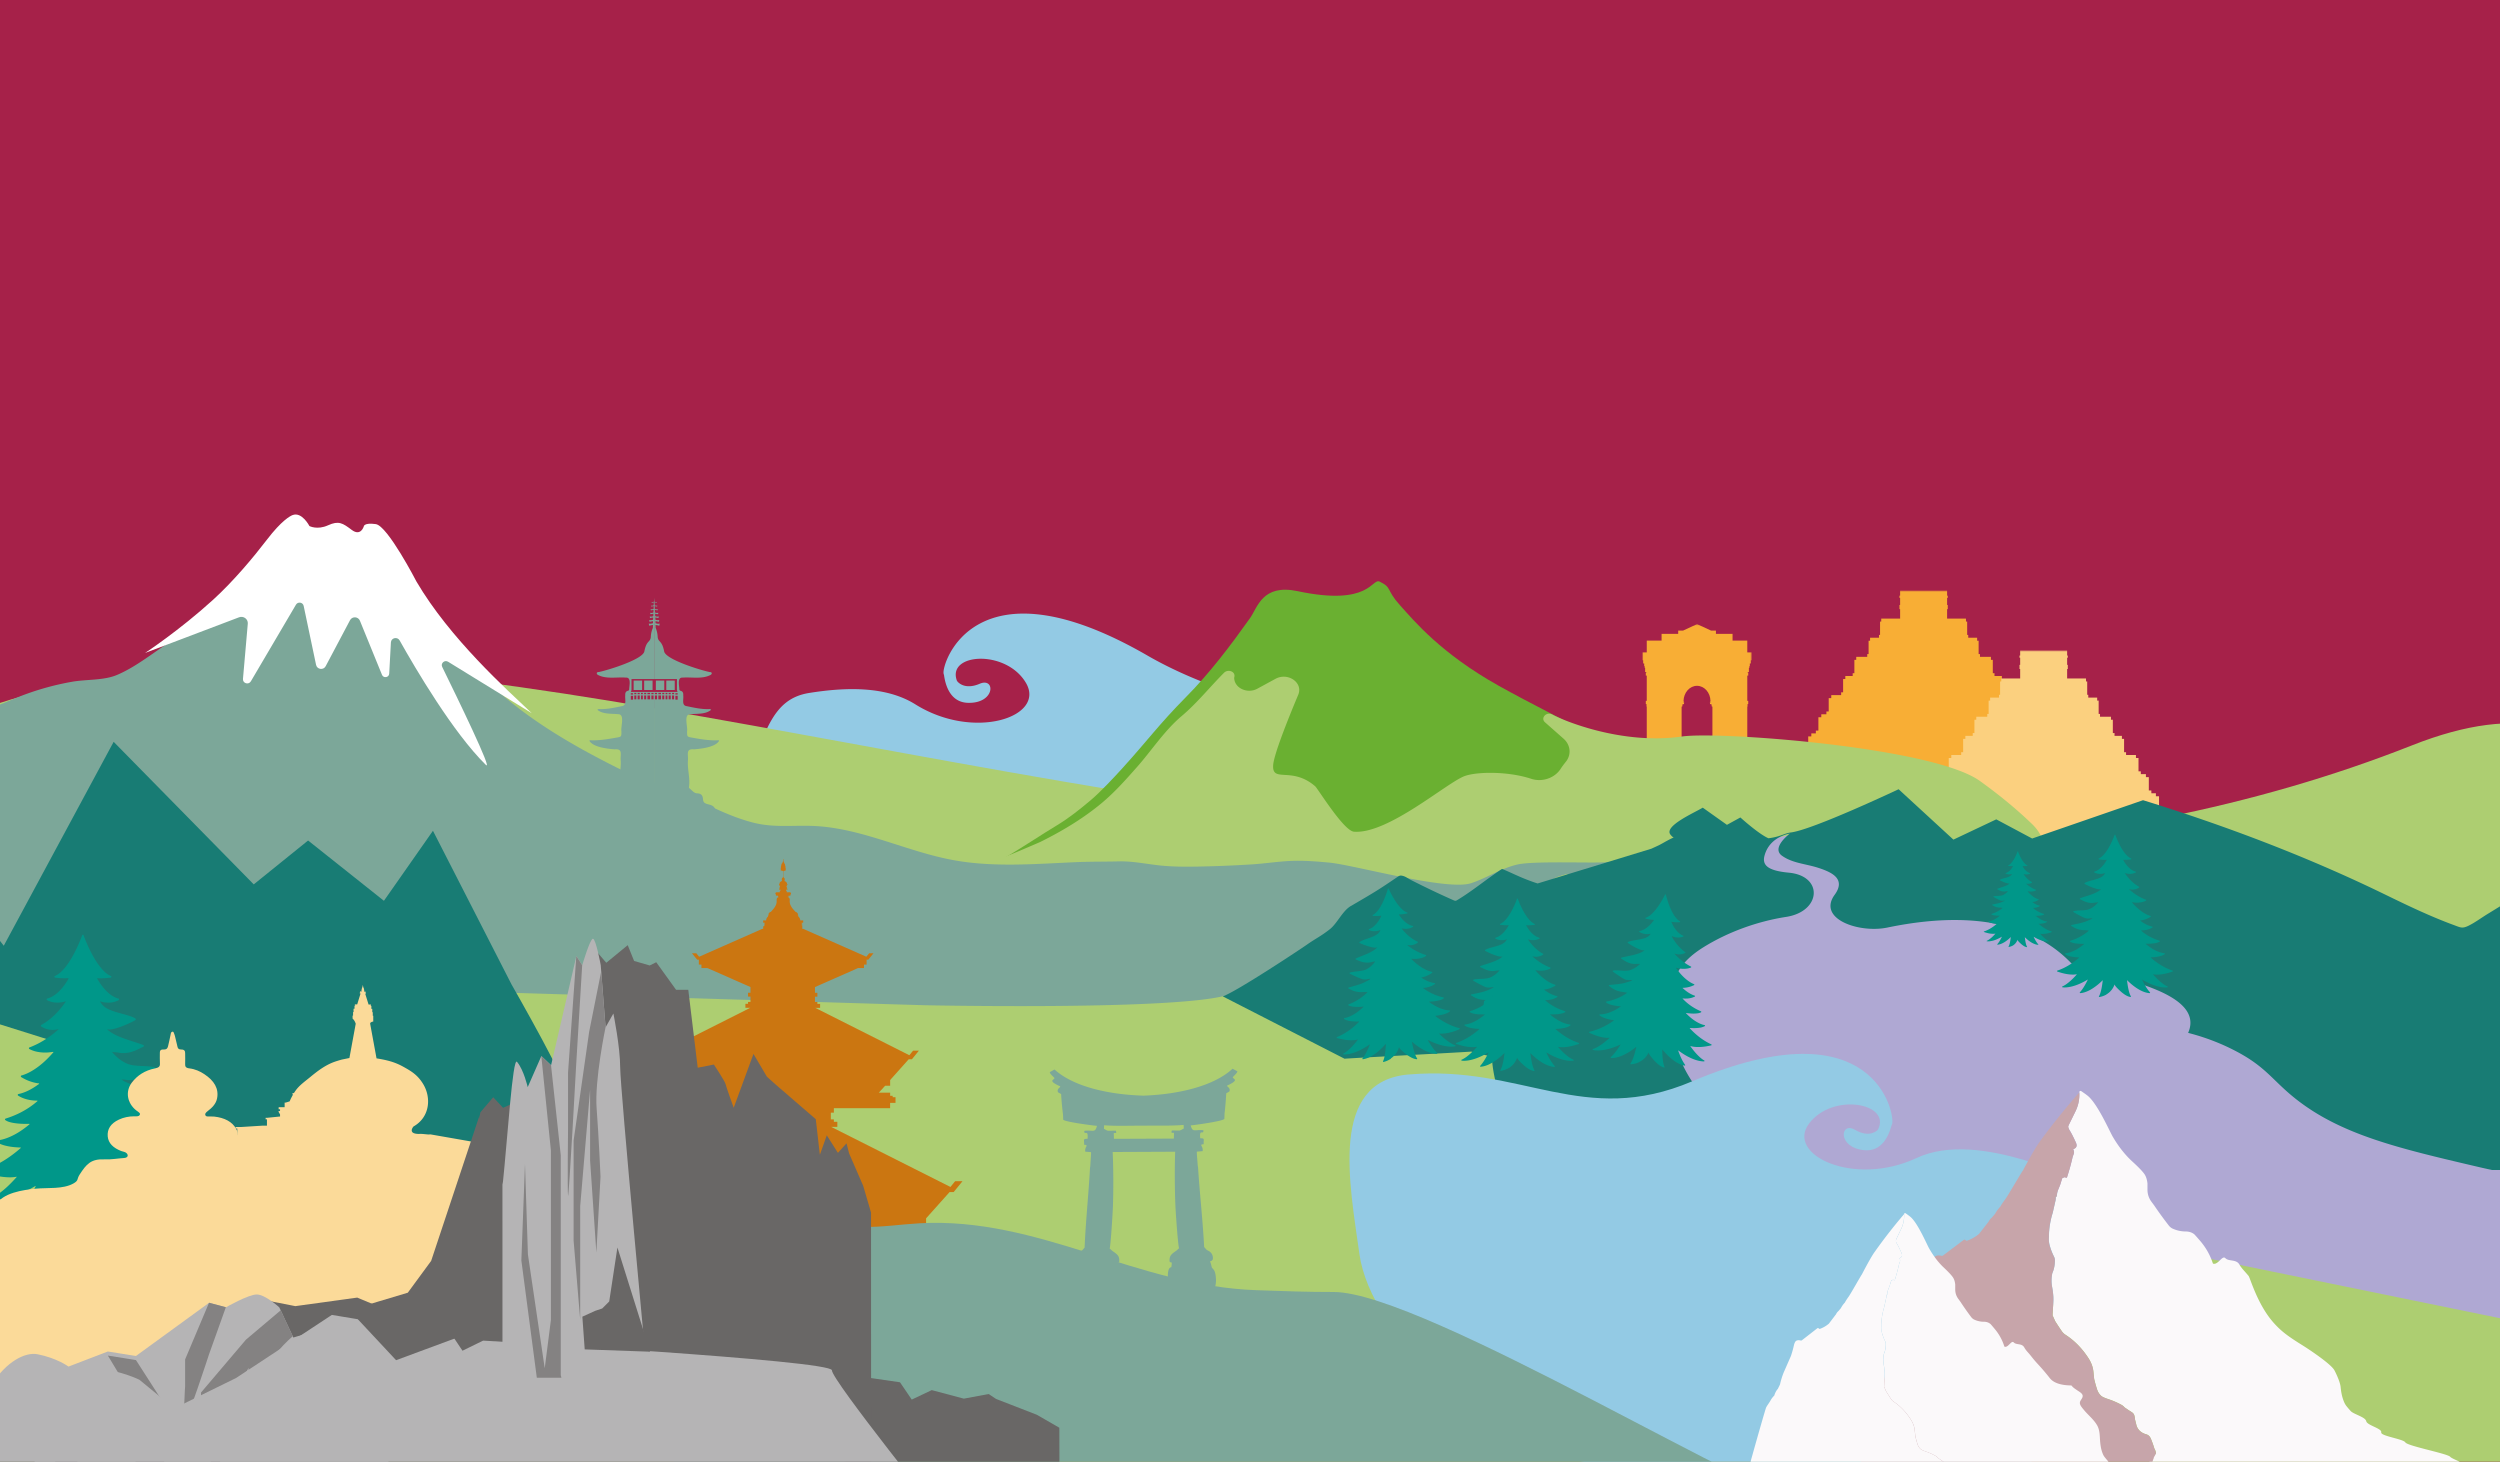 <svg width="1712" height="1001" fill="none" xmlns="http://www.w3.org/2000/svg"><rect width="100%" height="100%" fill="#333333" stroke="none"/><g clip-path="url(#a)"><path fill="#A62149" d="M0 0h1712v1001H0z"/><g clip-path="url(#b)"><mask id="c" style="mask-type:luminance" maskUnits="userSpaceOnUse" x="1218" y="404" width="198" height="138"><path d="M1415.97 404.4h-197.44v137.141h197.44V404.4Z" fill="#fff"/></mask><g mask="url(#c)"><path d="M1413.63 530.507h-2.62v-2.06h-4.18v-1.919h-2.12v-9.143h-2.37v-2.06h-4.12v-1.89h-1.92v-9.143h-2.14v-2.06h-3.1v-1.919h-1.75v-9.143h-1.98v-2.031h-3.5v-1.919h-1.58v-9.143h-1.75v-2.06h-6.77v-1.919h-1.35v-9.114h-1.5v-2.06h-5.05v-1.919h-1.16v-9.143h-1.27v-2.059h-7.5v-1.891h-.94v-9.143h-1.01v-2.06h-6.1v-1.919h-.73v-9.142h-.82v-2.032h-12.92v-6.49h.45v-2.85h-.45v-4.854h.45v-1.523h-.45v-3.471h-32.17v3.471h-.45v1.523h.45v4.854h-.45v2.85h.45v6.49h-12.93v2.032h-.81v9.142h-.74v1.919h-6.09v2.06h-1.02v9.143h-.93v1.891h-7.53v2.059h-1.27v9.143h-1.16v1.919h-5.05v2.06h-1.5v9.114h-1.35v1.919h-6.77v2.06h-1.75v9.143h-1.58v1.919h-3.5v2.031h-1.98v9.143h-1.75v1.919h-3.1v2.06h-2.12v9.143h-1.94v1.89h-4.12v2.06h-2.38v9.143h-2.11v1.919h-4.18v2.06h-2.59v9.114h-2.37v1.919h197.44v-1.919h-2.34v-9.114h-.06Z" fill="#F8AE35"/></g><mask id="d" style="mask-type:luminance" maskUnits="userSpaceOnUse" x="1124" y="427" width="76" height="93"><path d="M1199.57 427.398h-74.89v92.076h74.89v-92.076Z" fill="#fff"/></mask><g mask="url(#d)"><path d="M1196.58 438.686h-10.13v-4.6h-11.38v-2.257h-3.33l-9.59-4.431-9.59 4.431h-3.33v2.257h-11.38v4.6h-10.15v8.07h-3.02v5.418h.56v2.173h.71v1.834h.31v1.129h.33v2.934h.79v.48h-.33v1.947h.65v17.298h-.65v2.173h.48v1.749h.17v25.114h-.32v.537h.32v8.409h-.32v1.608h24.27v-1.411h-.08v-34.257h.28v-.169h.25v-1.355h.37v-.169h.76v-.846h.12v-.226h-.4v-.762h.14v-.339h-.2c.12-5.756 4.21-10.384 9.23-10.384 5.02 0 9.12 4.628 9.23 10.384h-.2v.339h.14v.762h-.39v.226h.11v.846h.76v.169h.37v1.355h.25v.169h.28v34.257h-.08v1.411h24.27v-1.608h-.31v-8.409h.31v-.537h-.31v-25.114h.17v-1.749h.48v-2.173h-.65v-17.298h.65v-1.947h-.34v-.48h.79v-2.934h.34v-1.129h.31v-1.834h.7v-2.173h.57v-5.418h-3.02v-8.07h.03Z" fill="#F8AE35"/></g><mask id="e" style="mask-type:luminance" maskUnits="userSpaceOnUse" x="1300" y="445" width="199" height="138"><path d="M1498.17 445.402h-197.44v137.141h197.44V445.402Z" fill="#fff"/></mask><g mask="url(#e)"><path d="M1495.83 571.509h-2.63v-2.06h-4.17v-1.919h-2.12v-9.143h-2.37v-2.06h-4.12v-1.89h-1.92v-9.143h-2.14v-2.06h-3.11v-1.919h-1.74v-9.143h-1.98v-2.031h-3.5v-1.919h-1.58v-9.143h-1.75v-2.06h-6.77V515.1h-1.36v-9.114h-1.49v-2.06h-5.05v-1.919h-1.16v-9.143h-1.27v-2.059h-7.51v-1.891h-.93v-9.143h-1.01v-2.06h-6.1v-1.919h-.73v-9.142h-.82v-2.032h-12.92v-6.49h.45v-2.85h-.45v-4.854h.45v-1.523h-.45v-3.471h-32.17v3.471h-.45v1.523h.45v4.854h-.45v2.85h.45v6.49h-12.93v2.032h-.81v9.142h-.74v1.919h-6.09v2.06h-1.02v9.143h-.93v1.891h-7.53v2.059h-1.27v9.143h-1.16v1.919h-5.05v2.06h-1.5v9.114h-1.35v1.919h-6.77v2.06h-1.75v9.143h-1.58v1.919h-3.5v2.031h-1.98v9.143h-1.75v1.919h-3.1v2.06h-2.12v9.143h-1.95v1.89h-4.12v2.06h-2.37v9.143h-2.11v1.919h-4.18v2.06h-2.59v9.114h-2.37v1.919h197.44v-1.919h-2.34v-9.114h-.06Z" fill="#FBD07F"/></g><path d="M1035.36 517.105c-76.185-16.169-179.604-27.795-249.614-68.203-118.459-68.401-141.062 6.067-139.567 12.387.085.395.198.762.311 1.129.931 6.829 4.261 18.511 16.31 18.878 18.934.564 18.963-17.721 8.127-13.065-10.582 4.543-15.351-1.326-15.661-2.173-6.857-18.906 33.805-21.502 47.35 1.665 13.544 23.224-35.696 39.731-75.823 14.589-20.825-13.037-49.381-11.485-72.605-7.788-13.093 2.088-20.768 9.058-27.089 20.768-5.87 10.864-8.607 23.337-9.341 35.583-1.806 30.335 7.027 61.177 24.607 85.953 14.814 20.882 35.301 37.163 57.142 50.511 84.4 51.582 187.425 61.12 286.329 62.926a2277.8 2277.8 0 0 0 138.154-1.665c19.19-.818 38.63-1.919 56.83-8.014 26.42-8.86 58.95-22.405 66.12-49.325 12.73-47.83-58.07-142.784-111.6-154.128" fill="#93CAE4"/><path d="M-68.5 518.289s49.156-61.543 262.739-61.459c254.726.085 697.582 149.641 1112.671 125.12 118.94-7.027 235.59-28.36 344.91-71.562 301.68-119.278 120.66 508.322 120.66 508.322H-68.5V518.289Z" fill="#ADCE71"/><path d="M1162.12 538.775s-96-46.899-135.7-69.106c-39.702-22.208-57.959-44.387-67.75-55.251-9.792-10.893-5.136-11.852-13.856-16.113-5.502-2.681-6.321 17.128-56.238 6.518-24.155-5.135-27.4 11.231-32.564 18.483-13.347 18.765-27.372 37.389-43.964 54.151-18.201 18.398-26.074 29.488-43.428 48.62-5.474 6.039-15.153 16.395-21.502 21.728-7.591 6.405-14.928 12.303-23.619 17.552-19.809 12.021-41.904 27.794-63.914 36.457-12.416 4.882-27.767 9.115-36.147 19.048 4.825-1.044 9.735-4.374 14.447-6.067 6.406-2.314 12.868-4.515 19.301-6.716 15.492-5.305 25.707-12.529 41.199-17.834 6.462-2.201 14.673-6.631 21.53-7.337 6.406-.649 14.448 1.722 20.854 2.596 29.629 4.092 59.258 8.127 88.915 12.134 39.477 5.333 78.955 10.61 118.432 15.859 1.834.254 3.64.48 5.474.733l208.53-75.427v-.028Z" fill="#6AB031"/><path d="M753.946 727.611a18.33 18.33 0 0 1-2.793-1.354c-7.732-4.515-13.319-13.855-21.333-18.991-16.367-10.497-35.95-16.959-55.562-21.305-22.631-4.995-46.08-6.942-69.388-7.026-25.227-.085-70.8 10.13-68.994-25.82.678-13.291 14.787-20.148 28.219-22.857 21.784-4.373-1.891-36.373 38.489-33.579 46.391 7.986 74.778-4.995 109.571-20.007 15.605-7.675 30.194-16.62 42.384-26.807 8.917-7.45 16.451-15.972 23.985-24.494 10.131-11.428 18.878-25.086 30.786-35.103 10.469-8.832 19.245-19.866 28.896-29.544 2.794-2.794 7.986-.819 7.083 2.821a4.61 4.61 0 0 0-.113.875c.282 6.801 9.03 10.892 15.802 7.224l12.501-6.801c8.522-4.627 19.019 2.681 15.576 10.864-7.675 18.314-16.677 41.086-17.185 48.197-.875 12.557 12.755.649 28.755 14.532 1.806 1.552 19.527 30.533 26.525 31.097 23.308 1.919 63.942-33.89 76.02-38.151 8.55-3.019 29.68-3.245 45.35 1.919 7.64 2.539 16.19-.565 20.17-6.744a54.196 54.196 0 0 1 3.44-4.685c4.07-4.881 3.5-11.569-1.29-15.915l-12.81-11.315c-3.33-2.935 1.01-7.563 5.02-5.305 5.98 3.358 46.76 21.079 88.89 15.012 25.36-3.668 171.51 7.28 203.79 30.391 12.72 9.114 24.8 18.934 35.83 29.572 29.52 28.444-30.08 64.931-29.03 104.154.39 14.617-2.82 29.431-10.78 42.44-5.25 8.578-8.47 13.065-20.01 13.855-16.31 1.129-32.7 1.467-49.07 1.129-34.09-.734-67.98-4.628-102.01-6.773-77.34-4.853-155.11-.62-232.177 6.857-53.079 5.164-106.835 11.909-160.252 6.519-9.283-.931-25.029-1.101-34.397-4.91" fill="#ADCE71"/><path d="M-282 660.876s2.483-80.28 4.063-118.431c14.476 5.7 29.94-4.261 45.234-7.309 11.287-2.257 22.942-.649 34.426-1.298 52.938-3.019 96.563-52.824 149.36-48.14 8.55.762 16.987 2.963 25.565 2.652 12.755-.479 24.493-6.49 36.345-11.202 11.654-4.628 23.788-8.042 36.147-10.243 10.018-1.778 21.728-.847 30.786-4.628 16.254-6.801 30.532-20.261 46.278-28.529 12.924-6.772 57.283-61.741 57.283-61.741s10.413-13.996 16.846-16.48c6.434-2.483 11.57 7.507 11.57 7.507s5.361 2.85 12.726-.508c7.365-3.358 10.018-1.496 16.254 3.16 6.208 4.656 8.24-2.427 8.24-2.427s.084-2.68 8.211-1.552c8.127 1.129 27.823 39.28 27.823 39.28 23.054 39.251 44.839 63.491 62.955 78.446 22.151 18.258 48.309 33.185 73.96 46.053 8.127 4.063 16.649 7.195 25.199 10.271 9.312 3.33 19.555 6.913 28.359 11.174 13.037 6.349 26.215 12.868 40.352 16.452 15.04 3.809 28.952 1.354 44.105 2.398 32.14 2.258 61.459 17.524 92.894 23.252 8.635 1.58 17.411 2.427 26.187 2.793 19.639.847 39.251-.649 58.863-1.467 9.453-.367 18.878-.254 28.303-.48 9.594-.225 19.047 1.891 28.585 2.85 8.352.847 16.789.847 25.198.706a813.424 813.424 0 0 0 37.051-1.496c8.889-.564 17.664-1.947 26.553-2.37 8.804-.395 17.637.31 26.412 1.129 17.072 1.552 80.676 19.555 97.267 14.109 10.95-3.584 20.74-10.328 31.97-12.839 10.98-2.455 49.72-.819 60.95-1.496 13.63-.818-37.24 8.719-36.51 11.852.08.395.23.762.31 1.128.93 6.829 4.35 18.512 16.56 18.878 19.22.565 19.25-17.721 8.24-13.065-10.75 4.572-15.57-1.326-15.88-2.172-6.97-18.907 34.34-21.503 48.08 1.664 13.77 23.224-36.26 39.76-77.01 14.589-21.13-13.037-42.78-6.208-66.338-2.511-13.29 2.088-99.553 51.808-140.329 61.403-40.803 9.594-204.073 6.151-204.073 6.151l-26.638-.79-5.305-.169-94.447-2.85-223.939-6.745-235.453-7.082-134.318-4.036-195.27-5.841Z" fill="#7CA799"/><path d="M920.744 725.015c.282-.169 86.456-4.712 86.746-4.881l255.46 63.236s-55.76-11.682-96.45-50.99c-12.08-11.682-22.61-55.59-22.61-55.59l33.16-109.712-23.59 7.224a38.769 38.769 0 0 0-2.31-1.891c.19-.141.7-.056.98-.169-4.26-.818-12.55 4.91-16.42 6.716-1.61.762-3.22 1.496-4.83 2.229l-77.91 23.816c-2.9-.903-5.72-1.975-8.52-3.075-5.22-2.06-10.04-4.487-15.24-6.66-.16-.085-.36-.169-.56-.141-.23 0-.39.141-.59.254-10.3 6.801-19.5 14.589-30.224 21.051-.338.197-.677.395-1.1.423-.424.028-.847-.141-1.242-.31a561.261 561.261 0 0 1-19.555-9.087 631.179 631.179 0 0 1-9.848-4.91c-1.552-.79-3.386-2.172-5.108-2.652-1.919-.536-2.483-.423-4.148.734-12.331 8.38-15.04 10.102-31.773 19.809-5.757 3.329-9.341 11.992-14.448 15.943-6.434 5.023-9.284 6.039-16.056 10.808-3.245 2.285-47.492 31.717-57.199 35.131" fill="#187C74"/><path d="M1771.47 799.766c3.78-5.446-64.17-10.977-68.38-16.592-6.2-8.268-13.46-15.944-21.53-22.885-2.65-2.258-10.49-6.349-11.48-9.425-1.36-4.176 4.12-8.465 6.6-11.965 9.6-13.488 16.37-28.754 17.07-44.725 1.02-22.321-10.13-43.315-27.17-59.597-2.65-2.54-10.98-12.078-15.44-12.331l-263.38-14.251-135.28-43.653c-13.21 3.837-26.53 7.478-40.02 10.469-10.52 2.314-16.48 2.737-24.74 9.707-8.89 7.506-15.86 16.564-21.79 25.961-8.49 13.516-15.01 27.936-23.39 41.508-2.06 3.33-4.26 6.632-6.18 10.046-1.5 2.653-2.82 5.333-3.81 8.155-3.22 9.143-2.57 18.963-1.66 28.472a631.692 631.692 0 0 0 4.65 37.277c1.24 8.014 2.77 13.121 9.51 18.37 7.62 5.925 15.24 11.851 23.25 17.382 11.66 8.07 23.93 15.351 36.66 22.123 5.02 2.653 9.9 5.333 14.67 8.07l547.77 112.196 4.09-114.368-.02.056Z" fill="#AFA8D3"/><path d="M1974.1 734.948c-.28-13.093 0-26.13.31-39.336-16.87-1.354-23.14.085-48.42-6.772-8.1-2.201-19.87 2.963-28.36 2.765-3.92-.084-7.9.17-11.66-.79-3.61-.959-7.19-2.06-10.78-3.132-3.18-.959-6.12-2.54-9.28-3.358-7.39-1.919-13.37-4.6-19.13-9.199-6.1-4.854-11.18-10.554-17.21-15.464-3.31-2.68-6.89-5.135-10.08-7.929-2.93-2.568-5.47-5.418-8.04-8.24-2.31-2.568-4.63-5.135-6.97-7.703-2.03-2.258-4.29-6.067-6.97-7.732-3.13-1.947-14.81 4.91-18.48 6.462-.88.367-1.78.762-2.77.79-1.38.028-2.62-.621-3.78-1.242a1123.294 1123.294 0 0 1-39.87-22.687c-.93-.564-1.95-1.129-3.08-1.044-.9.056-1.66.536-2.4.988-8.01 4.966-16.02 9.904-24.07 14.842-4.09 2.54-8.15 5.559-12.52 7.732-4.44 2.173-5.51 1.298-10.39-.508-16.25-5.982-31.69-13.432-47.04-20.909-52.6-25.623-108.75-46.955-165.56-64.507l-75.93 26.243-24.58-13.122-29.35 13.884-37.53-34.511s-58.66 27.738-73.76 29.601c-4.6.564-7.11 2.963-15.38 3.978-6.83-2.991-19.21-14.25-19.21-14.25l-9.2 5.051-16.57-11.767c-5.22 3.245-26.18 12.303-22.32 18.173 1.27 1.919 3.56 3.132 5.36 4.684 7 5.954 5.34 17.608-3.1 21.926-4.06 2.088-8.94 2.483-13.46 3.696-4.51 1.213-9.17 3.697-10.13 7.732-.65 2.737.56 5.531 1.66 8.155 3.05 7.308 5.39 15.351 2.66 22.744-3.08 8.296-11.83 13.855-20.24 18.596-4.88 2.737-9.81 5.389-15.2 7.308-8.98 3.189-18.74 3.556-27.66 6.688a81.33 81.33 0 0 0-23.76 13.065c-20.48 16.225-20.88 34.934-14.84 58.355 16.2 5.672 21.3 14.109 42.16 17.439 48.39 7.76 134.8 40.295 134.8 40.295l58.44-.451s-55.4-22.688-62.45-26.187a99.463 99.463 0 0 1-9.26-5.22c-29.71-18.878-46.84-51.498-45.06-83.3.96-17.185 6.71-28.049 22.91-38.123 16.54-10.299 36.63-17.664 56.64-20.768 24.04-3.725 25.62-28.049 1.8-30.278-14.7-1.383-18.4-5.249-16.62-11.767 3.61-13.178 17.33-15.012 17.33-15.012s-13.01 9.678-5.42 15.153c7.34 5.305 16.62 5.502 25.62 8.55 8.3 2.793 18.43 7.28 10.47 18.229-12.05 16.592 16.79 26.44 36.09 22.433 72.66-15.097 108.08 5.926 125.66 24.127 7.22 7.478 94.56 15.52 80.31 47.999 7.73 1.975 19.24 5.531 31.83 12.049 22.06 11.372 25.79 20.627 42.63 33.749 30.93 24.098 70.1 33.297 122.22 45.516 4.88 1.157 8.88 2.032 11.54 2.596h267.7v-43.766c0-7.507-.14-14.984-.31-22.462" fill="#187C74"/><path d="M1442.47 681.052c-1.41.818-2.96 1.355-4.54 1.665-.06 0-.12 0-.17.028-.14 0-.28.028-.4-.113-.11-.169-.03-.31.06-.451.73-1.298 1.13-2.766 1.47-4.233.5-2.088.79-4.233 1.04-6.377 0-.085.06-.198 0-.226-.06-.056-.14.056-.2.085a38.067 38.067 0 0 1-3.21 2.906c-2.12 1.721-4.35 3.245-6.78 4.346-1.52.677-3.07 1.185-4.68 1.382-.14 0-.28.029-.42.029-.17 0-.34 0-.4-.198-.08-.197.06-.338.17-.48 1.75-1.975 3.13-4.289 4.37-6.687.29-.536.54-1.073.82-1.637.03-.085.14-.169.06-.254-.06-.056-.14.028-.2.085a46.104 46.104 0 0 1-3.84 2.088c-2.56 1.242-5.19 2.229-7.93 2.765-1.66.339-3.35.536-5.05.367-.19 0-.45 0-.48-.282-.05-.31.2-.367.37-.452 1.84-.846 3.44-2.088 5-3.442 1.58-1.355 3.04-2.85 4.43-4.43.05-.057.08-.085.11-.142.06-.056.11-.112.08-.197-.03-.056-.11 0-.17 0-.93.169-1.86.226-2.79.197-2.26-.028-4.46-.395-6.66-.959-1.16-.31-2.31-.649-3.44-1.044-.09-.028-.2-.056-.28-.113-.12-.056-.17-.169-.17-.31s.08-.254.19-.282c.06 0 .12-.057.17-.057 5.17-1.778 9.85-4.628 14.17-8.296.2-.169.37-.31.54-.48.05-.028.11-.084.08-.169 0-.028-.11-.057-.14-.057a29.558 29.558 0 0 1-3.53-.282c-1.55-.225-3.1-.508-4.57-1.157a7.03 7.03 0 0 1-1.16-.649c-.14-.113-.31-.225-.25-.451s.23-.226.37-.254c2.79-.31 5.39-1.439 7.87-2.878 1.64-.96 3.16-2.06 4.63-3.302.08-.085.25-.141.22-.254-.03-.141-.2-.056-.31-.056-1.32 0-2.65 0-3.95-.113-1.41-.141-2.79-.282-4.15-.79-.34-.141-.67-.282-.98-.48-.15-.085-.34-.169-.31-.423 0-.254.19-.282.36-.339 1.13-.338 2.23-.734 3.33-1.185 2.57-1.072 5-2.427 7.28-4.12.59-.451 1.19-.931 1.75-1.439.06-.056.17-.113.14-.226 0-.056-.14-.056-.19-.056-.82 0-1.44-.198-2.46-.198-4.88 0-7.56-1.862-9.06-2.765-.17-.113-.39-.169-.36-.48.02-.31.28-.282.48-.338 2.51-.565 7.11-1.327 9.84-2.484.37-.169 2.85-1.213 3.22-1.382.48-.226 1.13-.734 1.13-.79 0-.057-.37.056-.42.056-.88-.141-1.89.508-4.18.056-1.5-.282-6.97-3.358-8.27-4.176-.05-.028-.14-.084-.2-.113-.22-.197-.19-.451.06-.592.06-.029.11-.057.17-.057 2.54-.733 7.87-.113 10.78-1.411 2.14-.959 3.92-2.314 5.53-4.148.08-.084.14-.169.2-.254.05-.056.11-.113.05-.197 0-.028-.11-.028-.17 0-.7.113-1.41.084-2.08.226-4.26.874-7.51-1.129-9.71-2.173-.11-.057-.25-.113-.34-.198-.23-.169-.2-.451.03-.592.08-.057.17-.057.25-.113 4.04-1.524 10.47-2.907 13.83-5.87.06-.056.11-.112.17-.169 0 0 .03-.056 0-.085 0 0-.06-.028-.09-.028-.08 0-.16.028-.25.057-2.12.451-8.47-2.371-10.41-3.499-.12-.057-.23-.142-.34-.226-.2-.169-.2-.395 0-.565.06-.056.14-.084.2-.112 3.5-1.976 10.69-2.23 13.15-5.644.17-.254.36-.508.53-.762.03-.056.12-.113.06-.197-.06-.057-.11 0-.17 0-.59.169-1.21.31-1.81.395-1.69.197-3.33.028-4.91-.678-.17-.084-.31-.141-.48-.254a.306.306 0 0 1 0-.508c.06-.056.15-.056.2-.084 1.84-.508 3.36-1.637 4.77-3.048 1.33-1.326 2.43-2.878 3.39-4.543.03-.056.05-.113.08-.169.03-.057.09-.141.06-.226-.03-.085-.12-.056-.2-.056-1.04.113-2.09.056-3.13-.029-.62-.056-1.27-.112-1.89-.197-.17 0-.34-.057-.37-.282-.03-.226.09-.339.25-.395 1.64-.734 2.91-2.032 4.07-3.471 1.69-2.088 3.05-4.487 4.26-6.97.85-1.75 1.64-3.556 2.31-5.39 0-.028 0-.056.03-.084.06-.17.11-.339.31-.367.23 0 .28.197.34.367a64.11 64.11 0 0 0 2.17 5.135c1.13 2.371 2.4 4.656 3.95 6.716.91 1.185 1.87 2.286 3.02 3.132.48.367.96.649 1.5.903.17.085.34.17.28.424-.03.197-.2.254-.37.282-1.63.169-3.27.339-4.93.226h-.17c-.12 0-.14.084-.09.197 0 .057.06.113.09.169 1.27 2.258 2.79 4.233 4.71 5.813 1.04.847 2.17 1.496 3.41 1.835.2.056.45.084.45.366 0 .283-.22.339-.42.424-1.64.79-3.36.987-5.11.762a9.795 9.795 0 0 1-1.8-.395c-.06 0-.12-.057-.17 0-.03.056 0 .112.05.169a31.988 31.988 0 0 0 2.21 2.906c2.11 2.484 4.48 4.572 7.22 6.124.11.056.23.113.28.225.09.17.03.367-.2.508-.62.424-1.29.706-1.97.932-1.44.451-2.91.479-4.4.169a.355.355 0 0 1-.17-.057c-.06 0-.11 0-.14.057 0 0 .02.085.05.113.06.056.09.084.14.113 3.16 2.765 6.58 5.022 10.36 6.574.28.113.54.226.82.311.14.056.28.113.28.31 0 .226-.11.311-.25.395-.85.452-1.72.762-2.63.96-1.89.423-3.78.508-5.7.225-.34-.056-.65-.084-.99-.112-.02 0-.08 0-.11.028 0 .056 0 .113.03.141.06.085.14.169.2.254 2.51 2.85 5.25 5.361 8.41 7.195 1.21.706 2.45 1.27 3.75 1.665.2.057.42.057.45.367.03.311-.2.367-.37.452-2 1.213-4.14 2.003-6.4 2.314-.17 0-.42 0-.45.141-.03.169.22.254.36.338 1.92 1.411 3.95 2.568 6.13 3.302.53.169 1.07.338 1.63.451.26.057.37.198.34.395-.03.198-.17.254-.31.339a9.34 9.34 0 0 1-1.86.903c-1.69.649-3.47.931-5.25.988-.14 0-.34-.085-.39.056-.06.169.17.254.25.339 2 1.749 4.2 3.16 6.49 4.317 1.83.931 3.73 1.693 5.67 2.286.09 0 .17.056.26.084.19.141.22.367.05.508-.14.113-.28.226-.45.282-.85.452-1.72.678-2.65.847-2 .367-4.01.423-6.01.395-.17 0-.42-.113-.48.085-.06.141.22.254.37.367 2.59 2.144 5.39 3.95 8.46 5.107 1.27.48 2.54.818 3.87.959.14 0 .28 0 .34.142.11.169.08.338-.09.479-.28.226-.56.395-.87.536-1.19.621-2.46.932-3.73 1.186-1.52.282-3.07.423-4.63.479h-.22c-.09 0-.12.085-.06.17.06.056.11.112.17.169 4.23 3.668 8.8 6.575 13.88 8.437.26.085.51.169.74.254.17.057.34.113.34.367s-.2.31-.37.367c-.96.338-1.89.621-2.88.903-1.86.508-3.72.903-5.64 1.072-1.5.113-2.99.141-4.46-.113-.09 0-.17-.056-.2 0-.03.085.06.141.09.198 2.37 2.652 4.88 5.135 7.78 7.026.54.367 1.13.677 1.7.931.08.028.17.057.25.113.14.085.23.198.2.395-.03.169-.14.226-.28.254-.31 0-.62.057-.93.057-1.87.056-3.73-.226-5.56-.706-3.45-.875-6.72-2.37-9.85-4.176-.26-.141-.48-.282-.74-.423-.05-.029-.11-.085-.14 0-.05.056 0 .112.03.169.28.592.57 1.185.88 1.749 1.01 1.947 2.08 3.81 3.41 5.503.28.367.59.705.88 1.072.05.085.14.141.17.226.14.254 0 .48-.26.48-.42 0-.85-.057-1.3-.141-2.23-.395-4.31-1.327-6.32-2.512-2.68-1.58-5.13-3.584-7.45-5.841-.11-.113-.22-.339-.34-.254-.17.113 0 .31 0 .48.29 2.455.65 4.881 1.3 7.252.28 1.072.62 2.116 1.19 3.047.08.141.17.283.05.452-.11.197-.28.169-.42.141-2.17-.367-4.26-1.862-6.01-3.33-.65-.564-4.99-4.374-4.66-5.389-1.1 3.245-3.18 5.559-5.72 7.026" fill="#009789"/><path d="M332.704 523.791c-22.349-21.982-48.084-65.72-59.032-85.219-1.552-2.765-5.813-1.806-5.982 1.355l-1.157 21.389c-.142 2.709-3.923 3.302-4.939.818l-15.125-37.078c-1.185-2.907-5.305-3.132-6.772-.339l-16.677 31.492c-1.524 2.906-5.897 2.285-6.575-.903l-8.493-40.381c-.537-2.539-3.951-3.075-5.277-.846l-30.899 52.514c-1.552 2.624-5.644 1.354-5.39-1.665l3.302-37.812c.282-3.189-2.935-5.531-5.954-4.402L99.34 447.151s23.365-15.295 46.616-36.458c13.94-12.698 27.654-29.121 36.74-41.001 10.159-13.291 16-16.31 17.637-16.959 6.433-2.484 11.569 7.506 11.569 7.506s5.362 2.85 12.727-.508c7.364-3.358 10.045-1.496 16.253 3.16 6.208 4.656 8.24-2.427 8.24-2.427s.085-2.68 8.211-1.552c8.127 1.129 27.824 39.28 27.824 39.28 23.054 39.252 61.628 73.706 78.982 90.214l-57.283-35.245c-2.398-1.467-5.276 1.044-4.035 3.556 10.272 20.966 35.16 72.238 29.883 67.046" fill="#fff"/><path d="M1378.47 647.472c-.82.48-1.75.791-2.68.988h-.11c-.09 0-.17 0-.23-.085-.06-.084 0-.197.03-.254.42-.761.68-1.636.87-2.483.29-1.241.48-2.483.63-3.753 0-.056.02-.113 0-.141-.03 0-.09 0-.12.057a26.64 26.64 0 0 1-1.89 1.721c-1.24 1.016-2.57 1.919-4.01 2.568-.9.395-1.8.705-2.76.818h-.25c-.12 0-.2 0-.23-.113-.06-.113.03-.197.08-.282 1.05-1.157 1.84-2.511 2.57-3.95.17-.311.31-.65.48-.96 0-.056.09-.113 0-.141-.03-.028-.08 0-.11.056-.73.452-1.5.847-2.29 1.242-1.49.734-3.04 1.326-4.68 1.637-.99.197-1.98.31-2.99.225-.12 0-.26 0-.28-.169-.03-.169.11-.226.22-.254 1.07-.508 2.03-1.213 2.96-2.032.94-.79 1.78-1.693 2.63-2.624 0 0 .06-.056.08-.084 0-.029.09-.057.06-.113 0-.029-.06 0-.08 0a6.46 6.46 0 0 1-1.64.113c-1.33 0-2.63-.226-3.92-.565-.68-.169-1.36-.367-2.04-.621a.367.367 0 0 1-.16-.056c-.09-.028-.12-.085-.12-.169 0-.085.06-.141.12-.17.02 0 .05 0 .08-.028 3.05-1.044 5.81-2.737 8.35-4.91.12-.085.23-.197.31-.282 0 0 .06-.057.06-.085 0 0-.06-.028-.09-.028-.7 0-1.38-.085-2.08-.169-.93-.113-1.84-.311-2.68-.677-.23-.113-.48-.226-.68-.396-.09-.056-.17-.141-.14-.282s.14-.141.22-.141c1.67-.197 3.19-.846 4.63-1.693a20.4 20.4 0 0 0 2.74-1.947c.05-.056.14-.085.14-.169 0-.085-.11-.028-.2-.028-.79 0-1.55 0-2.34-.057-.82-.085-1.67-.169-2.46-.451-.19-.085-.39-.17-.59-.283-.08-.056-.2-.112-.17-.254 0-.141.12-.169.23-.197.68-.198 1.32-.452 1.97-.706 1.5-.62 2.94-1.439 4.29-2.426a9.61 9.61 0 0 0 1.05-.847c.03-.028.11-.056.08-.141 0 0-.08 0-.11-.028-.48 0-.85-.113-1.44-.113-2.88 0-4.46-1.101-5.33-1.637-.12-.056-.26-.113-.23-.282 0-.169.17-.169.28-.197 1.47-.339 4.21-.791 5.82-1.468.22-.084 1.69-.705 1.89-.818.28-.141.67-.423.65-.48 0-.056-.23.028-.26.028-.51-.084-1.13.311-2.45.029-.88-.17-4.12-1.976-4.89-2.455-.02 0-.08-.029-.11-.085-.11-.113-.11-.254 0-.339.03 0 .06-.028.09-.028 1.49-.451 4.65-.056 6.35-.846 1.27-.565 2.31-1.355 3.27-2.455a.464.464 0 0 0 .11-.141c0-.029.09-.085.03-.113h-.08c-.43.084-.82.056-1.25.141-2.51.508-4.43-.649-5.72-1.298a.406.406 0 0 1-.2-.113c-.14-.113-.12-.254 0-.339.05 0 .08-.028.14-.056 2.37-.903 6.18-1.721 8.15-3.471l.09-.085v-.056h-.06c-.05 0-.11 0-.14.028-1.27.254-4.99-1.411-6.15-2.06a.844.844 0 0 1-.2-.141c-.11-.113-.11-.226 0-.339a.248.248 0 0 1 .11-.056c2.06-1.157 6.33-1.326 7.76-3.33.12-.141.23-.31.32-.451 0-.028.08-.085.02-.113 0-.028-.05 0-.08 0a4.99 4.99 0 0 1-1.07.226c-.99.113-1.98 0-2.91-.395-.08-.057-.2-.085-.28-.141-.12-.085-.12-.226 0-.311.03 0 .08-.028.11-.056 1.07-.311 1.98-.96 2.82-1.778.79-.79 1.44-1.693 2.01-2.681 0-.028.02-.056.05-.113 0-.028.06-.084.03-.141 0-.056-.08-.028-.11-.028-.62.085-1.24.028-1.86 0-.37-.028-.74-.085-1.11-.113-.11 0-.19-.028-.22-.169 0-.141.06-.198.14-.226.96-.423 1.72-1.185 2.4-2.06 1.01-1.241 1.8-2.652 2.51-4.12.51-1.044.96-2.088 1.35-3.188v-.057c.03-.084.06-.197.17-.225.15 0 .17.112.2.225.4 1.044.82 2.032 1.3 3.02.68 1.41 1.41 2.737 2.34 3.978.54.706 1.1 1.355 1.78 1.863.28.197.56.395.87.536.12.056.2.113.17.254 0 .113-.11.141-.22.169-.96.113-1.95.198-2.91.141h-.11c-.09 0-.09.057-.06.113 0 .028.03.057.06.113.76 1.326 1.64 2.511 2.79 3.414.62.508 1.27.875 2.01 1.101.11.028.25.056.25.226 0 .169-.14.197-.25.254-.96.451-1.98.564-3.02.451a7.284 7.284 0 0 1-1.08-.226h-.08c0 .029 0 .085.03.113.39.593.84 1.185 1.3 1.722 1.24 1.467 2.65 2.709 4.26 3.611.05.029.14.057.17.142.05.112 0 .225-.12.31-.36.254-.76.423-1.18.536-.85.282-1.72.282-2.6.113h-.2s0 .056.03.056c0 .029.06.057.09.085 1.86 1.637 3.89 2.963 6.09 3.866.17.056.31.141.48.197.09.029.17.057.17.198 0 .141-.06.198-.17.226-.51.254-1.01.451-1.55.564-1.13.254-2.23.311-3.36.141-.2 0-.39-.056-.59-.084h-.09v.084c.03.057.09.113.12.141 1.46 1.693 3.1 3.161 4.96 4.233.71.423 1.44.734 2.23.988.12.028.26.028.29.225.02.198-.12.226-.23.283-1.19.705-2.46 1.185-3.78 1.354-.09 0-.26 0-.28.085 0 .113.14.141.22.197 1.13.819 2.32 1.524 3.61 1.947.31.113.65.198.96.254.17.028.23.113.2.254 0 .113-.11.141-.17.198-.34.226-.7.395-1.1.536-1.01.395-2.03.564-3.1.592-.09 0-.2-.056-.23.029-.03.084.09.141.17.197 1.19 1.044 2.48 1.863 3.84 2.54 1.07.564 2.2.988 3.36 1.354.05 0 .11.029.14.057.11.084.14.197.03.31a.676.676 0 0 1-.26.169c-.51.254-1.01.396-1.55.48-1.19.226-2.37.254-3.56.254-.11 0-.25-.084-.28.057-.03.084.14.141.2.225 1.55 1.27 3.19 2.314 4.99 3.02.74.282 1.5.479 2.29.564.08 0 .17 0 .2.085.05.113.05.197-.06.282-.17.141-.34.226-.51.31-.7.367-1.44.565-2.2.678-.9.169-1.8.253-2.74.282h-.14c-.05 0-.08.056-.02.084.02.029.05.057.11.085 2.48 2.173 5.19 3.866 8.18 4.966.14.057.28.113.45.142.09.028.2.056.2.225 0 .141-.11.17-.23.226-.56.198-1.12.367-1.69.536-1.1.311-2.2.536-3.33.621-.87.085-1.75.085-2.62-.056-.03 0-.09-.029-.12 0 0 .056.03.084.06.112 1.41 1.552 2.88 3.02 4.6 4.148.31.226.65.396 1.02.565.05 0 .08.028.14.056.08.057.14.113.11.226 0 .113-.08.141-.17.141-.2 0-.37.028-.56.028-1.1.029-2.2-.141-3.28-.423-2.03-.536-3.95-1.383-5.81-2.483l-.42-.254c-.03 0-.06-.057-.09 0v.113c.17.338.34.705.51 1.044.59 1.129 1.24 2.257 2 3.245.17.226.34.423.54.621.03.056.08.084.11.141.09.141 0 .282-.17.282-.25 0-.5-.056-.76-.085-1.32-.225-2.54-.79-3.72-1.467-1.58-.931-3.02-2.116-4.38-3.443-.05-.056-.14-.197-.19-.141-.09.057 0 .198 0 .282.17 1.44.39 2.879.76 4.29.17.62.36 1.241.7 1.806.06.084.09.169.03.282-.06.113-.17.084-.25.084-1.27-.225-2.51-1.1-3.53-1.947-.39-.338-2.96-2.567-2.74-3.188-.65 1.919-1.89 3.273-3.38 4.148M1032.91 731.505c-1.5.847-3.13 1.44-4.83 1.778-.05 0-.11 0-.17.028-.14 0-.31.029-.42-.141-.11-.169-.03-.338.06-.479.76-1.383 1.18-2.935 1.58-4.487.53-2.229.84-4.487 1.13-6.772 0-.085.05-.198 0-.254-.09-.057-.14.056-.2.112a42.577 42.577 0 0 1-3.42 3.076c-2.25 1.834-4.62 3.443-7.19 4.628-1.61.734-3.27 1.27-5 1.467-.14 0-.31.029-.45.029-.17 0-.34 0-.42-.198-.08-.226.06-.367.17-.508 1.86-2.088 3.3-4.543 4.65-7.083.32-.564.57-1.157.85-1.721.06-.085.14-.169.06-.282-.06-.057-.14.028-.2.084-1.33.791-2.68 1.553-4.09 2.23-2.71 1.298-5.5 2.37-8.41 2.963-1.78.366-3.56.564-5.36.395-.2 0-.45 0-.51-.311-.06-.338.2-.395.4-.479 1.94-.903 3.66-2.201 5.3-3.641 1.67-1.439 3.22-3.047 4.71-4.712.06-.056.09-.085.14-.141.06-.057.15-.113.09-.226-.03-.056-.11 0-.17 0-.99.169-1.98.226-2.96.226-2.4-.028-4.74-.423-7.06-1.016a42.12 42.12 0 0 1-3.666-1.1c-.113-.029-.198-.085-.311-.113-.141-.057-.197-.17-.197-.339s.084-.254.197-.31c.057 0 .113-.057.169-.057 5.508-1.89 10.468-4.91 15.038-8.832l.6-.508c.05-.056.11-.113.08-.169 0-.057-.11-.057-.17-.057-1.24-.056-2.48-.141-3.72-.31-1.67-.226-3.28-.536-4.86-1.242-.42-.197-.84-.423-1.24-.677-.17-.113-.31-.226-.25-.48.05-.225.22-.254.39-.282 2.99-.338 5.7-1.524 8.35-3.076 1.73-1.016 3.36-2.201 4.91-3.499.09-.084.29-.141.23-.282-.06-.141-.23-.056-.34-.056-1.41 0-2.79 0-4.2-.113-1.5-.141-2.99-.311-4.41-.847-.36-.141-.7-.31-1.04-.508-.17-.113-.34-.197-.31-.451 0-.254.23-.311.4-.367 1.18-.367 2.37-.79 3.52-1.27 2.71-1.129 5.31-2.568 7.73-4.374.65-.479 1.27-.987 1.87-1.523.05-.057.17-.113.14-.226 0-.057-.14-.057-.2-.057-.87 0-1.52-.197-2.6-.197-5.16 0-8.01-1.975-9.62-2.963-.17-.113-.42-.169-.39-.508.03-.31.28-.31.48-.339 2.68-.592 7.53-1.41 10.47-2.624.39-.169 3.01-1.27 3.41-1.467.51-.226 1.21-.762 1.19-.847 0-.084-.4.057-.46.057-.93-.141-2 .536-4.43.056-1.58-.31-7.39-3.555-8.8-4.43-.06-.057-.14-.085-.2-.141-.22-.198-.2-.48.06-.621.05-.028.11-.056.17-.085 2.71-.79 8.38-.113 11.43-1.495 2.25-1.016 4.17-2.455 5.89-4.402.09-.085.14-.17.23-.254.06-.057.14-.113.08-.198 0-.028-.11-.028-.17 0-.73.141-1.49.085-2.22.254-4.55.931-7.96-1.185-10.33-2.314-.12-.056-.26-.113-.37-.197-.23-.17-.22-.48.03-.621.08-.056.17-.085.25-.113 4.29-1.608 11.12-3.104 14.7-6.236.06-.057.12-.113.17-.169 0 0 .03-.085 0-.085 0 0-.05-.028-.08-.028-.09 0-.17.028-.28.056-2.26.48-9-2.511-11.06-3.725-.12-.084-.26-.141-.37-.225-.2-.17-.2-.424 0-.593.06-.056.14-.085.2-.113 3.72-2.088 11.34-2.37 13.96-6.01.2-.283.4-.536.57-.819.03-.056.11-.141.06-.225-.06-.057-.12 0-.17 0a11.8 11.8 0 0 1-1.92.423c-1.78.197-3.53.028-5.22-.734a2.577 2.577 0 0 1-.48-.282.34.34 0 0 1 0-.564c.05-.057.14-.057.22-.085 1.95-.536 3.59-1.75 5.05-3.217 1.41-1.411 2.57-3.047 3.62-4.853.02-.057.05-.113.08-.17.06-.084.11-.141.06-.225-.03-.085-.14-.057-.2-.057-1.1.113-2.23.057-3.33-.028-.68-.057-1.33-.141-2-.198-.2 0-.34-.056-.4-.282-.06-.226.11-.338.28-.423 1.72-.79 3.08-2.145 4.32-3.668 1.81-2.23 3.22-4.769 4.52-7.394.9-1.862 1.72-3.753 2.45-5.728 0-.028 0-.056.03-.085.05-.169.11-.366.34-.395.22 0 .31.198.36.395a72.104 72.104 0 0 0 2.32 5.447c1.21 2.511 2.57 4.938 4.2 7.139.96 1.27 1.98 2.426 3.19 3.329.51.367 1.02.706 1.58.96.17.085.37.169.31.423-.03.226-.2.282-.39.311-1.75.197-3.5.366-5.25.225h-.17c-.14 0-.17.085-.11.198 0 .056.05.113.08.169 1.35 2.37 2.96 4.515 5.02 6.152 1.1.903 2.29 1.58 3.62 1.975.19.056.45.085.47.395 0 .31-.25.367-.45.452-1.75.818-3.55 1.044-5.41.818-.65-.085-1.3-.226-1.92-.423-.06 0-.14-.057-.17 0-.03.056 0 .141.05.169.74 1.072 1.5 2.116 2.35 3.076 2.25 2.652 4.76 4.881 7.67 6.49.11.056.23.113.28.226.12.197.03.395-.19.536-.65.423-1.39.762-2.12.987-1.55.48-3.1.508-4.66.17-.05 0-.11-.029-.17-.057-.05 0-.11 0-.14.057 0 0 .03.084.06.113.06.056.08.084.14.141 3.36 2.934 7 5.333 10.98 6.97.28.112.56.225.87.338.14.057.28.113.31.339 0 .226-.11.338-.28.423-.9.48-1.83.79-2.79 1.016a16.78 16.78 0 0 1-6.04.254c-.34-.057-.71-.085-1.05-.141-.05 0-.08 0-.14.028 0 .056 0 .113.03.141.06.085.14.169.23.282 2.65 3.048 5.56 5.672 8.94 7.619 1.27.734 2.6 1.355 4.01 1.778.2.056.45.056.48.367.03.338-.23.395-.4.508-2.14 1.27-4.4 2.116-6.8 2.455-.17 0-.45 0-.48.169-.02.198.26.254.4.367 2.03 1.495 4.17 2.737 6.52 3.499.56.197 1.15.338 1.72.48.28.056.39.197.37.423-.03.197-.2.254-.32.338-.62.396-1.29.706-1.97.988-1.81.706-3.67.988-5.56 1.044-.14 0-.37-.084-.42.057-.06.169.17.254.28.366 2.14 1.863 4.46 3.358 6.88 4.6a36.38 36.38 0 0 0 6.04 2.427c.09.028.17.056.26.113.22.141.25.367.05.564-.14.141-.31.226-.48.31-.9.48-1.83.706-2.82.875-2.11.395-4.23.452-6.38.423-.16 0-.45-.141-.53.085-.06.141.22.282.39.395 2.77 2.286 5.73 4.176 8.98 5.418 1.32.508 2.71.875 4.09 1.016.14 0 .28 0 .37.169.11.198.08.367-.09.508-.28.226-.59.423-.9.593-1.27.649-2.6.987-3.95 1.241-1.64.311-3.28.452-4.91.508h-.23c-.11 0-.14.085-.05.17.05.056.11.112.16.169 4.49 3.922 9.37 6.97 14.73 8.945.26.085.54.169.79.282.17.057.37.113.37.395 0 .254-.2.311-.37.395-1.01.339-2.03.678-3.04.96-1.98.536-3.98.959-5.99 1.129-1.58.141-3.16.169-4.74-.113-.08 0-.17-.057-.19 0-.03.084.05.141.11.225 2.54 2.822 5.19 5.446 8.27 7.45.59.367 1.18.705 1.8.988.09.028.17.084.26.112.14.085.25.198.19.424-.02.169-.14.254-.31.254l-1.01.084c-2 .057-3.95-.254-5.9-.733-3.67-.932-7.14-2.512-10.47-4.431-.25-.141-.51-.31-.76-.451-.06-.028-.11-.085-.17 0-.06.056 0 .141.03.197.31.621.59 1.242.93 1.863 1.07 2.06 2.23 4.035 3.61 5.841.31.395.62.762.93 1.129.06.084.14.141.2.225.14.254 0 .508-.28.537-.45 0-.9-.085-1.36-.17-2.37-.423-4.57-1.411-6.71-2.652-2.85-1.693-5.45-3.81-7.9-6.208-.12-.113-.23-.339-.37-.282-.17.113 0 .338 0 .508.31 2.596.71 5.192 1.38 7.703.31 1.129.68 2.229 1.24 3.245.09.141.17.282.06.48-.11.197-.28.169-.45.141-2.31-.395-4.52-1.975-6.38-3.527-.7-.593-5.3-4.656-4.94-5.729-1.15 3.443-3.38 5.898-6.09 7.45" fill="#009789"/><path d="M1021.57 693.384c2.28-.17 4.57-.339 6.85-.48.09 0 .2 0 .29-.028.08 0 .08-.057.05-.141-.03-.057-.05-.085-.08-.142-.57-.903-1.02-1.89-1.44-2.878-.59-1.467-1.05-2.963-1.44-4.515-.06-.197-.14-.31-.31-.395a9.265 9.265 0 0 1-2.74-1.975c-.76-.79-1.44-1.665-2-2.653-.11-.197-.11-.197-.2 0-.06.113-.08.226-.14.311-.88 2.032-2.12 3.696-3.84 4.853-.22.141-.31.311-.34.593-.19 1.947-.53 3.866-1.1 5.7-.19.677-.42 1.326-.7 1.947-.09.226-.09.226.14.226.31 0 .62-.028.9-.057l6.07-.423M952.434 725.044a15.945 15.945 0 0 1-4.684 2.117.397.397 0 0 0-.169.056c-.142 0-.311.057-.424-.113-.113-.169-.056-.338 0-.479.678-1.439.988-2.991 1.242-4.6.367-2.257.536-4.543.649-6.829 0-.084.028-.197-.028-.254-.085-.056-.141.057-.198.113a44.177 44.177 0 0 1-3.188 3.302c-2.117 2.003-4.374 3.753-6.857 5.107-1.552.847-3.161 1.496-4.882 1.806-.141.028-.311.057-.452.085-.169.028-.338.028-.451-.169-.085-.226 0-.367.141-.508 1.721-2.201 2.991-4.769 4.148-7.394.254-.592.48-1.185.734-1.777.028-.085.141-.198 0-.282-.057-.057-.141.056-.198.084a43.809 43.809 0 0 1-3.922 2.483c-2.624 1.496-5.333 2.738-8.184 3.528-1.749.479-3.499.818-5.333.762-.197 0-.451.056-.536-.254-.085-.311.169-.395.367-.508 1.862-1.044 3.499-2.455 5.051-4.007a49.847 49.847 0 0 0 4.374-5.023c.028-.057.085-.113.113-.169.056-.057.113-.142.056-.226-.028-.057-.113 0-.169 0-.96.254-1.947.367-2.935.423-2.398.141-4.74-.085-7.111-.536a41.893 41.893 0 0 1-3.725-.847c-.112-.028-.197-.056-.31-.084-.141-.057-.198-.17-.198-.311 0-.169.057-.254.198-.31l.169-.085c5.334-2.257 10.102-5.615 14.392-9.848.197-.169.366-.367.536-.564.056-.057.113-.113.084-.17 0-.028-.113-.056-.169-.056a33.573 33.573 0 0 1-3.753-.056c-1.665-.113-3.33-.311-4.91-.903a8.81 8.81 0 0 1-1.27-.593c-.169-.113-.338-.198-.282-.48.028-.225.198-.254.367-.31 2.963-.536 5.587-1.919 8.127-3.64 1.636-1.129 3.188-2.427 4.656-3.838.084-.085.254-.169.225-.31-.056-.141-.225-.057-.338-.029-1.411.113-2.794.226-4.205.17-1.495-.057-2.991-.085-4.458-.536a6.97 6.97 0 0 1-1.072-.424c-.17-.084-.367-.169-.367-.423s.197-.31.367-.395c1.157-.451 2.314-.931 3.442-1.524 2.625-1.326 5.108-2.934 7.393-4.91a31.52 31.52 0 0 0 1.75-1.636c.056-.057.169-.141.113-.254 0-.057-.141-.029-.226-.029-.875.029-1.524-.112-2.596-.028-5.164.367-8.127-1.411-9.792-2.285-.197-.085-.451-.142-.423-.48 0-.339.282-.311.48-.395 2.624-.79 7.421-1.947 10.271-3.358.395-.198 2.935-1.496 3.302-1.693.479-.282 1.157-.847 1.128-.931 0-.085-.395.084-.451.084-.931-.084-1.975.677-4.43.367-1.581-.198-7.619-3.048-9.087-3.809a.467.467 0 0 1-.197-.113c-.226-.17-.226-.452 0-.621l.169-.085c2.653-.987 8.353-.705 11.316-2.314 2.201-1.185 3.978-2.737 5.559-4.825.056-.085.141-.169.197-.282.057-.057.113-.141.057-.226 0-.028-.113 0-.17 0-.733.169-1.495.198-2.201.395-4.458 1.242-8.042-.621-10.469-1.58-.141-.056-.254-.085-.395-.169-.254-.17-.254-.452 0-.621.085-.057.17-.085.254-.113 4.148-1.919 10.864-3.866 14.222-7.224.057-.056.113-.113.169-.197v-.085s-.056-.028-.084-.028c-.085 0-.169.056-.254.084-2.229.621-9.143-1.89-11.287-2.934a1.534 1.534 0 0 1-.367-.198c-.226-.169-.226-.395-.028-.592.056-.057.141-.085.197-.142 3.556-2.342 11.174-3.16 13.517-6.969l.508-.847c.028-.056.112-.141.056-.226-.057-.056-.113 0-.169 0-.621.226-1.242.424-1.891.536-1.778.339-3.527.283-5.249-.366a4.02 4.02 0 0 1-.507-.226c-.198-.141-.226-.395 0-.565.056-.056.141-.084.197-.112 1.891-.678 3.443-1.976 4.825-3.584 1.298-1.496 2.371-3.217 3.274-5.079.028-.057.056-.113.084-.198.029-.085.085-.169.057-.254-.057-.085-.141-.056-.198-.028-1.1.197-2.201.197-3.33.197-.677 0-1.354-.028-2.003-.056-.198 0-.339-.056-.395-.254-.057-.226.085-.339.254-.451 1.665-.903 2.935-2.371 4.063-3.979 1.637-2.342 2.879-4.967 3.979-7.704.762-1.919 1.467-3.866 2.06-5.869 0-.028 0-.057.028-.113.057-.169.085-.367.311-.423.225-.028.31.169.395.367a71.117 71.117 0 0 0 2.68 5.276c1.383 2.427 2.907 4.769 4.685 6.829 1.044 1.185 2.144 2.286 3.414 3.104a9.98 9.98 0 0 0 1.637.847c.197.056.366.141.338.423 0 .226-.169.282-.367.31-1.721.311-3.47.621-5.22.593h-.197c-.142 0-.141.085-.085.197.028.057.085.113.113.17 1.524 2.285 3.273 4.289 5.446 5.785 1.157.818 2.398 1.41 3.753 1.693.197.056.48.056.48.366 0 .311-.226.367-.424.48-1.693.96-3.471 1.27-5.361 1.185-.649-.028-1.298-.141-1.947-.282-.057 0-.141-.028-.169.028 0 .057.028.113.084.17a31.172 31.172 0 0 0 2.54 2.906c2.427 2.483 5.107 4.515 8.127 5.926.112.056.225.085.31.226.113.169.057.395-.169.564-.621.48-1.326.847-2.032 1.129-1.496.592-3.048.733-4.628.508-.056 0-.113 0-.169-.029-.057 0-.141.001-.141.057 0 0 .056.085.085.113.056.056.112.084.141.113 3.555 2.709 7.336 4.825 11.428 6.208.282.084.593.197.875.282.141.056.31.085.338.31.029.226-.113.339-.254.452a10.6 10.6 0 0 1-2.709 1.213 16.71 16.71 0 0 1-6.01.677c-.339 0-.706-.028-1.044-.056-.057 0-.085 0-.141.028 0 .057 0 .113.056.141.085.085.17.17.226.254 2.85 2.85 5.954 5.277 9.453 6.998a20.048 20.048 0 0 0 4.12 1.496c.197.056.451 0 .508.338.056.311-.198.396-.367.537-2.032 1.411-4.233 2.426-6.603 2.934-.169.029-.451 0-.48.198 0 .197.254.254.424.338 2.144 1.355 4.373 2.427 6.744 3.048.592.141 1.157.254 1.749.339.282.056.395.169.395.395 0 .197-.169.282-.282.367-.593.423-1.242.79-1.891 1.1-1.749.818-3.583 1.242-5.474 1.439-.141 0-.367-.056-.423.085-.057.169.197.254.31.338 2.258 1.694 4.684 3.02 7.196 4.092a38.436 38.436 0 0 0 6.18 2.004c.084 0 .197.028.254.084.225.113.282.367.112.536a1.734 1.734 0 0 1-.451.339c-.847.536-1.778.847-2.737 1.072-2.088.536-4.205.734-6.349.875-.17 0-.452-.085-.508.113-.028.141.254.254.395.367 2.935 2.088 6.01 3.781 9.34 4.769 1.355.423 2.737.677 4.148.733.141 0 .282 0 .367.141.113.17.113.367-.056.508a6.406 6.406 0 0 1-.875.649c-1.214.734-2.512 1.186-3.866 1.524-1.609.423-3.217.677-4.882.847-.085 0-.141 0-.226.028-.112 0-.112.085-.056.169a1.2 1.2 0 0 0 .198.17c4.74 3.583 9.819 6.292 15.322 7.901.254.084.536.141.79.225.169.057.367.085.395.367 0 .282-.169.339-.338.423-.988.424-1.976.819-2.963 1.157-1.919.678-3.895 1.242-5.898 1.524-1.58.254-3.16.395-4.741.226-.084 0-.169-.057-.197.028-.028.085.056.141.113.198 2.709 2.624 5.559 5.079 8.776 6.857.592.338 1.241.62 1.862.874.085.029.169.057.254.113.169.085.254.198.226.395 0 .17-.141.254-.283.283-.338.056-.649.112-.987.141-1.975.197-3.951.028-5.926-.339-3.725-.677-7.28-2.003-10.751-3.697-.282-.141-.536-.254-.79-.395-.057 0-.113-.084-.17 0-.028.057.001.141.057.198.339.593.677 1.213 1.044 1.778 1.213 1.975 2.511 3.866 4.007 5.559.339.366.677.705 1.016 1.072.085.085.141.141.197.226.17.254.057.508-.225.536-.452.056-.903 0-1.383-.057-2.399-.254-4.656-1.1-6.885-2.201-2.963-1.467-5.7-3.414-8.325-5.615-.113-.113-.254-.339-.367-.254-.169.113 0 .339.029.508.479 2.596 1.072 5.136 1.919 7.591.395 1.1.818 2.201 1.467 3.132.085.141.197.282.085.48-.113.225-.283.197-.452.169-2.314-.226-4.656-1.665-6.603-3.076-.734-.536-5.615-4.261-5.333-5.361-.931 3.499-2.963 6.123-5.559 7.844M1122.11 727.527c-1.58.705-3.27 1.1-5 1.27h-.19c-.14 0-.31 0-.4-.17-.08-.197 0-.338.11-.479.91-1.299 1.5-2.794 2.04-4.318.76-2.144 1.29-4.374 1.8-6.603 0-.085.06-.197 0-.254-.05-.056-.14.028-.2.085a55.552 55.552 0 0 1-3.69 2.709c-2.43 1.58-4.97 2.934-7.65 3.837-1.66.565-3.39.903-5.11.932h-.45c-.17 0-.34-.029-.39-.254-.06-.226.08-.367.22-.48 2.09-1.891 3.78-4.176 5.36-6.575.37-.536.68-1.072 1.05-1.637.05-.084.17-.169.08-.253-.05-.057-.14 0-.22.056a62.057 62.057 0 0 1-4.29 1.778c-2.85 1.016-5.73 1.777-8.69 2.06-1.81.169-3.61.197-5.39-.17-.2-.056-.48 0-.48-.338 0-.339.25-.367.45-.424 2.03-.677 3.86-1.806 5.67-3.075 1.81-1.27 3.53-2.681 5.19-4.177.06-.056.09-.084.14-.141.06-.056.15-.113.12-.197-.03-.057-.12-.028-.17-.028-.99.084-1.98.028-2.97-.085-2.37-.282-4.65-.903-6.91-1.75-1.18-.451-2.37-.931-3.53-1.495-.08-.057-.19-.085-.28-.141-.11-.057-.17-.198-.14-.339 0-.169.11-.254.23-.282.05 0 .11-.028.17-.057 5.64-1.298 10.92-3.781 15.88-7.195.23-.141.43-.282.62-.452.06-.028.12-.084.12-.169 0-.056-.12-.056-.17-.085a32.84 32.84 0 0 1-3.7-.705c-1.61-.395-3.22-.903-4.68-1.75-.4-.225-.79-.508-1.16-.818-.14-.141-.28-.254-.2-.508.09-.226.26-.226.42-.226 3 0 5.85-.903 8.64-2.172 1.81-.819 3.56-1.835 5.25-2.992.11-.084.28-.112.25-.254 0-.141-.2-.084-.31-.084-1.41-.141-2.79-.282-4.17-.565-1.47-.31-2.94-.62-4.29-1.298a5.186 5.186 0 0 1-.99-.62c-.14-.113-.31-.226-.28-.48.05-.254.25-.282.42-.31 1.24-.226 2.45-.537 3.64-.903 2.82-.847 5.53-2.004 8.13-3.556.67-.395 1.35-.847 2-1.326.09-.057.2-.085.17-.226 0-.056-.14-.056-.2-.056-.87-.113-1.49-.367-2.57-.48-5.13-.536-7.76-2.794-9.25-3.951-.17-.141-.42-.225-.34-.536.06-.31.31-.282.54-.31 2.71-.311 7.64-.621 10.69-1.524.42-.113 3.13-.959 3.53-1.101.51-.197 1.27-.649 1.27-.705 0-.085-.4 0-.45 0-.93-.226-2.06.31-4.43-.395-1.53-.48-6.97-4.317-8.27-5.333-.06-.057-.14-.085-.2-.141-.2-.226-.14-.508.11-.621.06 0 .12-.028.17-.057 2.77-.508 8.33.762 11.54-.31 2.37-.762 4.41-2.003 6.33-3.781.08-.085.16-.17.25-.254.06-.057.14-.113.08-.198 0-.028-.11-.056-.17-.028-.76.057-1.49-.056-2.25 0-4.6.452-7.79-2.032-10.02-3.386-.11-.085-.25-.141-.34-.226-.2-.197-.17-.48.11-.621.09-.028.17-.056.26-.084 4.43-1.157 11.37-1.919 15.26-4.656.06-.057.14-.085.2-.141 0 0 .03-.057.03-.085 0 0-.06-.056-.09-.056h-.28c-2.28.225-8.69-3.443-10.61-4.854a10.03 10.03 0 0 0-.34-.254c-.19-.198-.17-.451.09-.593.06-.056.14-.084.22-.112 3.93-1.694 11.55-1.186 14.54-4.515.22-.254.42-.508.65-.762.05-.057.14-.113.08-.226-.03-.056-.11 0-.17 0-.65.113-1.3.198-1.97.198-1.81 0-3.53-.339-5.11-1.27a2.495 2.495 0 0 1-.45-.311c-.17-.169-.14-.423.08-.536a.548.548 0 0 1 .23-.056c2-.339 3.72-1.355 5.36-2.681 1.55-1.27 2.88-2.765 4.09-4.43.03-.057.09-.113.11-.17.06-.084.12-.141.09-.225-.03-.085-.11-.085-.2-.085-1.13 0-2.23-.169-3.3-.367-.65-.113-1.33-.282-1.98-.395-.17-.028-.34-.113-.34-.338 0-.226.15-.339.32-.396 1.8-.592 3.3-1.805 4.68-3.216 2.03-2.032 3.7-4.402 5.28-6.886a63.091 63.091 0 0 0 3.04-5.418c0-.028.03-.056.06-.084.09-.169.17-.367.37-.339.22 0 .28.226.34.423.5 1.919 1.07 3.81 1.72 5.672.93 2.625 2.03 5.192 3.44 7.535.82 1.354 1.72 2.596 2.82 3.64.45.423.93.79 1.47 1.1.17.113.34.198.25.48-.05.226-.22.254-.42.254-1.75 0-3.5 0-5.25-.31-.06 0-.11 0-.17-.029-.14 0-.17.057-.11.198 0 .056.06.113.08.197 1.1 2.512 2.49 4.797 4.35 6.66 1.02 1.016 2.12 1.806 3.39 2.342.19.085.45.113.42.451-.03.311-.28.339-.48.396-1.84.649-3.64.649-5.48.253a10.44 10.44 0 0 1-1.86-.62c-.05 0-.14-.057-.17 0-.03.056 0 .141.03.197a32.574 32.574 0 0 0 2 3.302c1.98 2.85 4.24 5.333 6.97 7.252.12.084.23.141.29.254.08.197 0 .395-.26.508-.7.367-1.44.621-2.2.762a8.98 8.98 0 0 1-4.65-.311c-.06 0-.12-.056-.17-.056-.06 0-.12-.057-.17.028l.05.141c.03.056.09.113.14.141 3.05 3.273 6.41 6.039 10.19 8.099.28.141.54.282.82.423.14.085.28.141.28.367s-.17.31-.34.395c-.93.367-1.89.593-2.87.705-2.04.254-4.07.113-6.04-.366-.34-.085-.68-.17-1.02-.226h-.14v.141c.06.113.11.197.2.282 2.31 3.302 4.94 6.236 8.1 8.522 1.18.875 2.45 1.608 3.78 2.173.19.084.45.113.45.423 0 .339-.26.367-.45.452-2.26 1.044-4.6 1.636-7.03 1.721-.17 0-.45-.057-.51.113-.05.197.23.282.37.395 1.86 1.693 3.87 3.16 6.12 4.176.54.254 1.1.48 1.67.649.28.085.36.254.31.452-.06.197-.2.254-.34.31-.68.31-1.36.564-2.06.762-1.86.508-3.75.592-5.64.451-.15 0-.37-.113-.43 0-.08.17.14.283.26.395 1.92 2.06 4.09 3.782 6.37 5.277a39.128 39.128 0 0 0 5.73 3.048c.09.028.17.084.26.141.19.169.19.395 0 .564-.15.113-.34.198-.51.254-.93.395-1.92.508-2.88.593-2.14.169-4.26 0-6.41-.254-.16 0-.45-.17-.53.028-.06.141.2.282.34.423 2.51 2.568 5.25 4.769 8.35 6.321 1.27.649 2.6 1.157 3.98 1.439.14.029.28.057.34.198.08.197.02.367-.14.48-.31.197-.65.338-.99.479-1.33.508-2.68.706-4.07.819-1.63.141-3.3.112-4.93 0h-.23c-.11 0-.14.056-.08.169.05.085.11.113.17.197 4.06 4.374 8.57 7.902 13.71 10.441.25.113.51.226.76.367.17.085.37.169.31.423-.03.254-.22.311-.42.339-1.05.254-2.09.451-3.13.621-2.04.338-4.04.536-6.07.479-1.58-.028-3.16-.169-4.71-.62-.09 0-.17-.085-.2 0-.06.084.03.169.08.225 2.23 3.076 4.6 5.954 7.45 8.268.54.452 1.1.819 1.7 1.185.08.057.17.085.25.142.14.112.23.225.17.423-.06.169-.17.226-.34.226-.34 0-.68-.001-1.01-.029-1.98-.169-3.93-.649-5.79-1.354-3.55-1.326-6.83-3.245-9.93-5.503-.26-.169-.48-.367-.74-.536-.05-.028-.11-.113-.17-.028-.05.056 0 .141 0 .197.26.649.48 1.298.74 1.947.85 2.145 1.78 4.261 2.99 6.18.25.424.54.819.82 1.242.05.085.11.169.17.254.11.282-.03.508-.34.508-.45-.028-.9-.17-1.33-.311-2.31-.677-4.4-1.89-6.37-3.358-2.69-1.975-5.03-4.373-7.23-6.998-.11-.113-.2-.367-.31-.31-.17.085-.06.339-.06.508 0 2.624.15 5.248.57 7.816.2 1.157.42 2.286.9 3.358.06.17.14.311 0 .48-.14.197-.31.141-.45.085-2.26-.649-4.29-2.427-5.98-4.177-.65-.649-4.8-5.164-4.32-6.208-1.52 3.302-3.98 5.503-6.83 6.773" fill="#009789"/><path d="M964.622 735.823c77.568-6.744 119.678 36.288 194.088 4.712 125.91-53.445 139.25 23.196 137 29.291-.15.395-.31.733-.46 1.072-1.75 6.66-6.49 17.862-18.48 16.762-18.85-1.75-16.65-19.922-6.49-13.968 9.93 5.813 15.41.536 15.8-.254 9.12-17.919-30.92-25.481-47.18-4.12-16.28 21.389 30.59 43.794 73.48 23.731 22.27-10.412 50.43-5.389 73 1.101 12.73 3.668 19.53 11.513 24.36 23.901 4.51 11.513 5.7 24.211 4.91 36.457-1.92 30.335-14.45 59.88-34.91 82.313-17.24 18.906 28.05 66.619 4.74 77.209-100.79 25.59-107.29 10.86-205.68.59-45.83-4.77-86.43-12.45-131.89-20.008-18.94-3.132-46.68-52.317-64.002-60.585-25.143-11.992-48.169-47.575-51.978-75.173-6.801-49.043-20.882-118.319 33.664-123.059" fill="#93CAE4"/><path d="M1647.19 987.812c-1.12-2.399-17.15-4.374-16.53-6.942.65-2.681-9.68-4.769-10.25-7.619-.59-2.935-8.8-4.797-10.72-7.026-1.01-1.157-2.03-2.286-2.96-3.499-.93-1.214-1.52-2.568-2.03-4.007-1.05-2.878-1.55-5.87-1.84-8.889-.22-2.511-1.97-7.055-4.2-11.372-2.37-4.543-18.85-15.294-21.31-16.818-11.03-6.829-15.06-9.989-20-15.407-11.35-12.444-16.37-31.068-17.53-32.479-.7-.875-1.77-2.088-3.21-3.697-1.3-1.439-2.32-2.765-3.02-4.035-2.18-3.894-7.31-2.003-9.65-4.43-2.09-2.173-4.8 4.458-8.16 3.837-.2-.028-.42-.253-.48-.451a44.908 44.908 0 0 0-8.69-15.294c-2.31-2.681-3.64-4.148-3.89-4.374-1.58-1.326-3.59-1.975-5.99-2.004-3.16 0-6.12-.677-8.91-1.947-1.02-.479-1.95-1.213-2.74-2.257-3.41-4.402-6.72-8.917-9.82-13.517 0-.028-.65-.874-1.86-2.511-1.89-2.511-2.82-5.333-2.82-8.437v-4.233c-.29-2.54-.91-4.571-1.92-6.152-1.24-1.89-4.09-4.881-8.58-8.973-4.8-4.402-9.26-10.017-13.29-16.903-2.09-3.555-10.16-22.038-16.9-27.794-.79-.678-2.32-1.778-4.6-3.33-.23-.141-.46-.226-.62-.198-.51.057-.74.395-.71.988.25 4.797-.76 9.312-2.96 13.601l-4.86 9.933.96 2.088c1.22 1.834 2.71 4.741 4.52 8.748 1.01 2.257.39 3.753-1.89 4.486.62 1.129.76 2.23.36 3.33-.48 1.354-.73 2.032-.73 2.088-.96 4.318-2.23 8.889-3.81 13.742 0 .085-.06.142-.11.198-.23.254-.59.254-.85.056-.37-.31-.9-.254-1.61.17-.42 0-.67.197-.82.621-.39 1.241-.79 2.483-1.15 3.724-.14.424-.59 1.637-1.44 3.64-.65 1.524-.96 3.133-.99 4.826-.59.084-.82.423-.73.987l-.12 1.411-2 8.804a55.966 55.966 0 0 0-2.57 15.069v1.552c-.19 2.144.03 4.233.65 6.264a42.472 42.472 0 0 0 2.74 7.027c.39.79.65 1.636.65 2.511 0 3.302-.57 6.236-1.75 8.861-.68 3.216-.73 6.433-.11 9.678.39 2.06.65 4.148.79 6.208.11 1.524.05 3.612-.12 6.237-.17 2.257-.28 4.543-.39 6.828l1.8 4.007c1.5 2.371 3.02 4.685 4.63 6.999.62.874 1.41 1.636 2.46 2.313 6.12 3.951 11.34 9.312 15.69 16 1.94 3.019 3.07 6.095 3.38 9.199.31 3.104.48 4.769.51 4.938.42 1.947 1.07 4.29 1.92 6.999.59 1.918 1.55 3.442 2.82 4.599.76.706 2.34 1.439 4.74 2.229a56.035 56.035 0 0 1 8.89 3.81c.96.48 1.78 1.128 2.48 1.947l2.23 1.524c.85.564 1.7 1.1 2.54 1.636.91.565 1.5 1.242 1.78 2.004.31.903.51 1.834.51 2.822l1.16 4.627c1.04 2.935 3.27 4.882 6.71 5.842 1.38.395 2.43 1.41 3.1 3.075.88 2.145 1.67 4.318 2.32 6.547a8.126 8.126 0 0 1 1.16 3.471c2.03-2.653-9.34 11.172-6.78 8.972 5.99-5.163-16.48 45.94-9.22 42.72 10.41-4.6 76.72-6.32 87.25-10.66 20.99-8.64 45.51-1.7 67.78-6.61 6.54-1.44 132.9-2.85 136.21-1.32-1.89-3.3-71.45-27.57-73.74-30.76-1.58-2.201-29.57-7.45-30.76-9.933" fill="#FBF9FA"/><path d="M1475.26 991.931c-.65-2.229-1.44-4.402-2.32-6.546-.67-1.637-1.72-2.681-3.1-3.076-3.41-.96-5.64-2.907-6.72-5.841l-1.15-4.628c0-.988-.2-1.919-.51-2.822-.28-.762-.88-1.439-1.78-2.004-.84-.536-1.72-1.072-2.54-1.636l-2.23-1.524c-.67-.818-1.52-1.467-2.48-1.947a55.939 55.939 0 0 0-8.89-3.809c-2.4-.791-3.98-1.524-4.74-2.23-1.27-1.157-2.2-2.68-2.82-4.599-.85-2.709-1.5-5.051-1.92-6.998-.03-.17-.2-1.806-.51-4.939-.31-3.104-1.44-6.179-3.38-9.199-4.35-6.716-9.57-12.049-15.69-15.999a8.741 8.741 0 0 1-2.46-2.314 240.44 240.44 0 0 1-4.63-6.998l-1.8-4.007c.08-2.286.22-4.544.39-6.829.2-2.624.23-4.713.12-6.236-.15-2.089-.4-4.148-.79-6.208-.63-3.245-.57-6.462.11-9.679 1.18-2.625 1.78-5.559 1.75-8.861 0-.818-.2-1.608-.59-2.37-1.19-2.37-2.15-4.769-2.83-7.167-.62-2.06-.84-4.149-.67-6.265v-1.552a56.777 56.777 0 0 1 2.59-15.068l2.01-8.804.11-1.411c-.11-.565.14-.903.7-.988.03-1.693.37-3.302.99-4.825.82-1.976 1.3-3.189 1.44-3.612.37-1.242.76-2.483 1.16-3.725.14-.395.39-.593.82-.621.67-.423 1.21-.48 1.6-.169.06.056.15.084.23.113.31.113.65-.057.76-.367 1.58-4.854 2.82-9.425 3.78-13.742 0-.057.26-.734.74-2.089.39-1.1.28-2.201-.37-3.329 2.29-.734 2.91-2.23 1.89-4.487-1.07-2.399-2.2-4.769-3.5-7.055-.99-1.749-2.23-3.301-1.24-5.333.56-1.157 1.13-2.314 1.69-3.442.82-1.637 1.61-3.302 2.43-4.939 2.23-4.289 3.22-8.832 2.96-13.601a466.396 466.396 0 0 0-27.17 33.834c-3.75 5.164-11.43 19.611-11.43 19.611-.76.762-9.93 16.734-12.1 19.697-1.59 2.116-2.69 3.781-3.36 5.051a21.773 21.773 0 0 0-3.61 4.91l-2.23 2.596a7.851 7.851 0 0 0-2.21 2.794l-6.54 8.352a27.2 27.2 0 0 1-8.1 4.6c-.42.113-.85-.029-1.3-.452a.813.813 0 0 0-1.07-.056l-14.11 10.638c-.34.254-.79.339-1.21.226-1.24-.339-2.4-.311-3.45.028-.81.282-1.43.903-1.86 1.862-.37.847-.68 1.722-.87 2.625-.74 3.075-1.61 6.123-2.63 9.114l-6.66 14.73a65.392 65.392 0 0 0-3.35 10.525l-2.01 3.979-.59.593c-1.21 1.608-2.09 3.386-2.68 5.305-1.27 1.157-2.43 2.652-3.5 4.486-1.19 2.06-2.79 3.923-3.92 6.011-.96 1.778-28.47 95.457-26.61 95.437 2.88-.03 5.75.05 8.63.05 1.95.06 3.87.74 5.84.48 2.35-.28 4.77-.76 7.14-1.18 3.3-.59 5.39-.93 6.27-1.05 6.88-.81 13.99-.93 21.27-.33 2.35.19 5.03.14 8.1-.15 6.69-.62 13.07.51 19.13 3.36 2.77 1.3 5.34 2.34 7.71 3.13 1.18.4 2.51.54 3.95.4l4.82-.48c2.71 0 5.39.2 8.07.59 4.77.68 7.2 1.05 7.34 1.05 3.92.5 7.39 1.15 10.44 1.97 1.95.54 3.53.76 4.77.74 1.78 0 3.16-.15 4.18-.4 4.65-1.16 10.1-2.82 16.36-4.99 5.08-1.78 10.27-2.35 15.64-1.73 1.29.15 4.06.2 8.32.15 3.58-.06 6.35.02 8.3.25 4.77.54 9.42 1.61 13.96 3.19 1.25.42 2.43.31 3.56-.34.23-.68.85-.37 1.13-1.02 1.07-2.45 2.14-4.91 3.22-7.36 2.08-3.87 3.83-7.87 5.24-12.051.2-.226.26-.479.2-.762l1.5-2.793c-.12-1.214-.51-2.371-1.16-3.471" fill="#C7A5AA"/><path d="M462.876 758.877v-3.668h-3.47v-3.838h1.721v-.959h1.947v-2.173h7.196l-4.261-4.769h-2.935v-3.302l-13.263-14.814h-2.257l-4.769-5.898h3.979l2.568 3.161 64.478-32.479h-3.358V687.4h1.806v-1.298h1.665v-3.64h-1.665v-2.624h1.665v-3.922l-2.285-1.016-1.045-.452-1.693-.733-1.382-.621-1.693-.734-1.383-.621-1.693-.733-1.383-.621-1.693-.762-1.383-.621-1.693-.734-1.382-.62-1.694-.734-1.382-.621-1.693-.733-1.383-.621-1.693-.734-2.935-1.298h-4.091v-2.342h-1.778v-3.386h-1.157l-3.556-4.402h2.963l1.947 2.398 43.259-19.103h.621v-1.778h.649v-.621h.423v-.593h-.452v-.62h.452v-.593h-1.072v-1.58h2.031c0-1.072.508-2.004 1.327-2.681a.54.54 0 0 1-.085-.282c0-.282.197-.536.508-.649-.028-.113-.057-.198-.085-.311h-.084v-.705h.169c.226-.621.79-1.072 1.524-1.242.225-.31.479-.592.733-.874 1.044-1.186 1.637-1.778 2.54-3.528.875-1.749.593-3.527.621-4.007.028-.62.254-.903.536-1.241.282-.339.677-.423 1.1-.452v-.169h-.733v-.79h-.875c-.339 0-.621-.254-.621-.536 0-.17.057-.282.169-.367-.253-.141-.423-.367-.423-.649 0-.423.395-.762.875-.762h2.144v-.931h.396v-.903h-.932v-.621h.593c-.226-.141-.367-.395-.254-.677.085-.254.254-.48.423-.677a2.037 2.037 0 0 1-.451-.706.494.494 0 0 1 .056-.451h-.367v-.621h.593c-.226-.141-.367-.395-.254-.677.282-.734.988-1.298 1.834-1.496-.169-.169-.282-.367-.282-.621v-.762c0-.395.282-.733.705-.846v-.536h.198v-3.894h-.198v-.311h-.959v-.31h-.564l.141-.678.084-.395h-.225l.197-.818.085-.395h-.085l.452-2.003c.056-.283.31-.537.649-.649 0-.057-.085-.113-.085-.17 0-.226.141-.395.31-.508v-.508h.17v-1.495h.282v1.495h.169v.508c.17.113.311.282.311.508 0 .085-.057.141-.085.226.282.141.508.339.564.621l.452 2.003h-.085l.085.395.169.819h-.141l.057.254.169.818h-.565v.31h-.959v.311h-.198v3.894h.198v.536c.395.113.705.451.705.847v.761a.902.902 0 0 1-.282.621c.847.226 1.524.762 1.835 1.496.112.254-.029.536-.255.677h.593v.621h-.451s.112.31.056.451a2.231 2.231 0 0 1-.395.649c.198.226.367.452.48.706.113.254-.029.536-.254.677h.592v.621h-.931v.903h.395v.931h2.06c.48 0 .875.339.875.762 0 .282-.169.508-.423.649a.458.458 0 0 1 .169.367c0 .31-.282.536-.621.536h-.79v.79h-.734v.169c.395.029.734.141.988.452.282.31.508.621.536 1.241.028.452-.282 2.258.621 4.007.875 1.75 1.467 2.342 2.54 3.528.253.282.507.564.733.874.734.142 1.298.621 1.524 1.242h.282v.705h-.197s-.029.226-.085.311c.282.113.508.367.508.649a.473.473 0 0 1-.085.282c.819.677 1.355 1.609 1.355 2.681h2.031v1.58h-1.072v.593h.452v.62h-.452v.593h.452v2.399h.62l43.231 19.103 1.947-2.398h2.963l-3.556 4.402h-1.185v3.386h-1.778v2.342h-4.091l-1.129.508-1.242.564-.564.254-1.693.762-1.383.593-1.693.762-1.383.592-1.693.762-1.382.593-1.694.762-1.382.592-1.693.762-1.383.593-1.693.762-1.383.592-1.693.762-1.383.593-1.693.761-1.044.452-2.285 1.016v3.922h1.664v2.624h-1.664v3.641h1.664v1.298h1.863v2.737h-3.33l64.45 32.451 2.54-3.133h3.979l-4.769 5.898h-2.201l-12.755 14.278h.057v3.838h-3.443l-2.681 2.963h-.028l-1.608 1.778h7.76v2.173h1.721v.959h1.947v3.838h-3.696v3.668H462.876Z" fill="#CB7611"/><path d="M634.161 858.769v-4.627h4.685v-4.882h-2.455v-1.185h-2.201v-2.766h-9.848l2.031-2.257h.057l3.386-3.781h4.374v-4.854h-.085l16.169-18.088h2.794l6.066-7.449h-5.051l-3.216 3.95-81.692-41.142h4.233v-3.471h-2.371v-1.665h-2.088v-4.599h2.088v-3.33H511.017v3.33h2.117v4.599h-2.117v1.665h-2.257v3.471h4.233l-81.72 41.17-3.245-3.978h-5.051l6.038 7.449h2.85l16.818 18.765v4.177h3.725l5.39 6.038h-9.115v2.766H446.2v1.185h-2.173v4.882h4.374v4.627h185.76Z" fill="#CB7611"/><path d="M1288.82 913.005c-.45-1.58-.62-3.217-.5-4.854v-1.213c.14-3.979.79-7.873 1.94-11.654l1.5-6.829.08-1.072c-.08-.452.12-.677.54-.762 0-1.298.28-2.54.73-3.725.62-1.524.96-2.483 1.07-2.793.29-.96.57-1.919.88-2.879.08-.31.31-.479.62-.479.51-.339.9-.367 1.21-.142.2.17.48.142.65-.056.06-.056.09-.113.09-.169a128.04 128.04 0 0 0 2.85-10.639c0-.028.19-.564.56-1.608.28-.847.2-1.693-.28-2.568 1.69-.564 2.17-1.721 1.41-3.471-1.35-3.104-2.48-5.361-3.39-6.772l-.7-1.608 3.64-7.704c1.66-3.33 2.43-6.829 2.23-10.525 0-.452.17-.706.53-.762.15 0 .31.028.48.141 1.73 1.185 2.85 2.06 3.45 2.568 5.05 4.458 11.09 18.765 12.67 21.502 3.04 5.305 6.37 9.679 9.99 13.065 3.35 3.16 5.5 5.474 6.43 6.942.76 1.213 1.24 2.793 1.44 4.74v3.274c0 2.398.68 4.571 2.11 6.518.94 1.27 1.39 1.919 1.42 1.947a202.8 202.8 0 0 0 7.36 10.469c.59.79 1.3 1.383 2.06 1.749a15.47 15.47 0 0 0 6.69 1.496c1.8 0 3.3.536 4.49 1.552.22.169 1.18 1.298 2.93 3.386a34.912 34.912 0 0 1 6.55 11.908.52.52 0 0 0 .34.311c2.51.451 4.54-4.656 6.12-2.991 1.75 1.89 5.59.423 7.22 3.442.54.988 1.3 2.032 2.29 3.132a70.547 70.547 0 0 1 2.48 2.935 78.95 78.95 0 0 0 4.69 5.503 147.94 147.94 0 0 1 7.92 9.312c2.85 3.696 8.36 5.079 14.88 5.135.08.113.19.198.28.311 1.01 1.298 2.59 2.229 3.92 3.16 1.19.819 3.47 1.975 3.53 3.669.05 1.777-1.84 2.962-1.92 4.712-.09 1.693 1.69 3.612 2.71 4.854 2.93 3.583 6.71 6.49 9.06 10.525 2.06 3.555 1.77 7.675 2.14 11.654.23 2.342.59 4.656 1.38 6.885.4 1.101.82 2.173 1.53 3.104a45.8 45.8 0 0 0 2.23 2.709c1.43 1.72 3.44 3.78 3.89 6.07.42 2.2-1.33 4.43-1.81 6.49-.5 2.17.68 4.65 1.58 6.57.94 2.01 2.15 3.87 3.39 5.7l-6.57 6.44c-16.68 3.81-32.82 9.73-48.54 16.42-7.9 3.36-15.66 6.97-23.48 10.52-5.44 2.49-18.76-45.31-23.25-41.31-1.92 1.7-3.64 3.59-5.16 5.65-.09-.96-.4-1.84-.88-2.68-.48-1.73-1.07-3.42-1.72-5.06-.51-1.27-1.3-2.06-2.34-2.37-2.57-.76-4.23-2.25-5.02-4.54l-.88-3.58c0-.76-.14-1.5-.39-2.2-.2-.6-.65-1.13-1.33-1.56-.65-.42-1.27-.84-1.92-1.265l-1.66-1.185c-.51-.649-1.13-1.129-1.87-1.524a42.063 42.063 0 0 0-6.66-2.963c-1.8-.621-2.99-1.185-3.55-1.721-.96-.903-1.67-2.089-2.12-3.556-.65-2.088-1.13-3.922-1.44-5.418 0-.141-.14-1.411-.39-3.809-.23-2.427-1.07-4.797-2.54-7.139-3.25-5.193-7.17-9.312-11.77-12.388-.76-.508-1.38-1.101-1.83-1.778a170.94 170.94 0 0 1-3.47-5.418l-1.36-3.104c.06-1.749.17-3.527.28-5.277.15-2.031.17-3.668.09-4.825a46.707 46.707 0 0 0-.59-4.825c-.46-2.512-.43-4.995.08-7.506.9-2.032 1.33-4.318 1.3-6.857 0-.649-.17-1.242-.45-1.835a31.363 31.363 0 0 1-2.12-5.53" fill="#FBF9FA"/><path d="M1342.46 1020.21c-.48-1.72-1.07-3.42-1.72-5.05-.51-1.27-1.3-2.06-2.34-2.37-2.57-.74-4.23-2.26-5.02-4.55l-.88-3.58c0-.76-.14-1.5-.39-2.2-.2-.6-.65-1.13-1.33-1.55-.65-.43-1.27-.85-1.92-1.275l-1.66-1.185a6.127 6.127 0 0 0-1.87-1.524 42.058 42.058 0 0 0-6.66-2.962c-1.8-.621-2.99-1.186-3.55-1.722-.96-.903-1.67-2.06-2.12-3.555-.65-2.088-1.13-3.894-1.44-5.418 0-.141-.14-1.411-.39-3.81-.23-2.426-1.07-4.797-2.54-7.139-3.25-5.192-7.17-9.312-11.77-12.388-.76-.507-1.38-1.1-1.83-1.806a169.76 169.76 0 0 1-3.47-5.417l-1.36-3.104c.06-1.75.17-3.528.28-5.277.15-2.032.17-3.669.09-4.825a46.726 46.726 0 0 0-.59-4.826c-.45-2.511-.43-4.994.08-7.506.9-2.032 1.33-4.317 1.3-6.857 0-.649-.14-1.241-.42-1.834a31.373 31.373 0 0 1-2.12-5.531c-.45-1.58-.62-3.217-.51-4.853v-1.214c.14-3.978.79-7.844 1.95-11.654l1.49-6.829.09-1.072c-.09-.451.11-.705.54-.762 0-1.298.28-2.539.73-3.725.62-1.523.99-2.483 1.07-2.793.28-.96.57-1.919.88-2.878.08-.311.31-.48.62-.48.5-.339.93-.367 1.21-.113.06.028.11.056.17.085.23.084.51-.057.56-.283 1.19-3.753 2.12-7.308 2.85-10.638 0-.028.2-.564.57-1.608.28-.847.2-1.693-.28-2.568 1.69-.564 2.17-1.721 1.41-3.471-.82-1.862-1.64-3.697-2.63-5.474-.76-1.355-1.66-2.54-.93-4.12.42-.903.85-1.778 1.27-2.681.59-1.27 1.21-2.539 1.81-3.838 1.66-3.329 2.4-6.828 2.23-10.525-7.2 8.409-14 17.157-20.38 26.187-2.82 3.978-8.58 15.181-8.58 15.181-.56.593-7.45 12.952-9.08 15.238-1.19 1.636-2.01 2.934-2.51 3.922a16.325 16.325 0 0 0-2.71 3.81l-1.67 2.003a6.298 6.298 0 0 0-1.66 2.173l-4.91 6.462a19.664 19.664 0 0 1-6.07 3.555c-.31.085-.65 0-.99-.367-.22-.225-.56-.225-.81-.056l-10.59 8.24c-.25.197-.59.254-.9.169-.93-.254-1.81-.254-2.57 0-.62.226-1.07.705-1.41 1.439-.28.649-.51 1.326-.65 2.032-.53 2.398-1.21 4.741-1.97 7.054l-5 11.401a51.519 51.519 0 0 0-2.51 8.155l-1.49 3.075-.43.452a13.124 13.124 0 0 0-2 4.092c-.96.903-1.84 2.059-2.63 3.47-.9 1.609-2.08 3.048-2.93 4.656-.73 1.383-21.33 73.902-19.95 73.872 2.17-.02 4.32.06 6.46.06 1.47.06 2.91.56 4.38.37 1.75-.23 3.58-.6 5.33-.91 2.48-.45 4.03-.73 4.68-.81 5.17-.65 10.5-.74 15.95-.29 1.75.14 3.78.12 6.06-.11 5.03-.48 9.82.4 14.34 2.6 2.06 1.01 4 1.8 5.78 2.42.91.31 1.89.43 2.97.31l3.61-.36c2.03 0 4.06.17 6.04.45 3.58.53 5.41.82 5.5.82 2.93.39 5.56.9 7.82 1.52 1.46.4 2.65.59 3.58.56 1.33 0 2.37-.11 3.13-.31 3.5-.9 7.59-2.17 12.28-3.86 3.81-1.38 7.7-1.81 11.71-1.33.96.12 3.04.14 6.23.12 2.68-.03 4.77 0 6.24.19 3.58.43 7.05 1.24 10.47 2.46.93.34 1.83.25 2.68-.26-.48.29.17-.5 0 0 2.4-1.46 7.73 3.22 9.79 3.36 2.48.2 26.05 16.96 27.09 13.74.14-.17-19.61-41.14-19.67-41.34l-2.71-1.27c-.08-.95-6.4 5.11-6.91 4.27" fill="#FBF9FA"/><path d="m481.188 1042.05 207.036-3.84 301.004-5.59s253.232 33.13 250.832-3.16c-22.32 5.42-265.026-144.815-326.824-144.702-17.552.028-35.357-.621-53.05-1.241-81.579-2.879-148.851-50.257-230.232-45.827-13.178.734-26.187 2.822-39.393 2.512-19.668-.452-37.756-6.18-56.013-10.667-17.947-4.402-36.684-7.675-55.731-9.735-15.407-1.693-33.523-.818-47.463-4.402-25.029-6.462-47.039-19.301-71.307-27.146" fill="#7CA799"/><path d="M303.526 725.27H33.168v110.389h270.358V725.27Z" fill="#187C74"/><path d="m-24 693.963 21.256-53.12 5.322 6.806L77.827 508l95.937 97.627 37.221-30.048 51.93 41.288 33.574-47.953 53.813 105.224s43.111 75.204 38.327 76.362c-4.783 1.158-52.049 53.741-64.366 51.426C311.915 799.61-23.97 693.963-23.97 693.963" fill="#187C74"/><path d="M63.927 839.355H49.282c-.141 0-.198-.112-.113-.282.056-.113.084-.197.14-.282.988-1.947 1.807-4.007 2.512-6.123 1.016-3.048 1.721-6.208 2.258-9.397.056-.423.225-.649.564-.846 2.004-1.101 3.781-2.597 5.333-4.403 1.468-1.693 2.681-3.583 3.697-5.671.197-.424.226-.424.423 0 .113.197.198.423.31.649 2.089 4.007 4.854 7.252 8.55 9.368.48.282.678.593.79 1.185.678 3.951 1.637 7.817 3.048 11.513a36.457 36.457 0 0 0 1.722 3.866c.225.423.197.48-.254.48-.621 0-1.242 0-1.863.028H63.927" fill="#009789"/><path d="M66.954 829.8c2.427 1.411 5.108 2.37 7.873 2.906.113 0 .198.028.31.057.255 0 .509.056.678-.226.17-.282.056-.536-.085-.79-1.27-2.258-1.947-4.769-2.568-7.337-.874-3.64-1.382-7.337-1.834-11.033 0-.141-.084-.311.028-.395.113-.085.226.084.31.169a71.368 71.368 0 0 0 5.56 5.023c3.668 2.991 7.534 5.615 11.739 7.534 2.624 1.185 5.333 2.06 8.126 2.399.255.028.508.056.734.056.282 0 .564 0 .677-.338.113-.367-.084-.593-.282-.819-3.047-3.414-5.39-7.421-7.59-11.569-.48-.931-.932-1.891-1.411-2.822-.057-.141-.226-.282-.085-.423.113-.085.226.056.339.113a89.25 89.25 0 0 0 6.66 3.611c4.429 2.145 8.972 3.866 13.741 4.826 2.907.592 5.813.931 8.748.621.339-.029.762.056.846-.48.085-.536-.338-.621-.649-.79-3.16-1.468-5.982-3.584-8.662-5.954-2.709-2.371-5.249-4.938-7.704-7.676a1.618 1.618 0 0 0-.198-.225c-.084-.113-.225-.198-.141-.339.057-.113.198-.028.283 0 1.608.282 3.216.395 4.825.367 3.894-.057 7.732-.677 11.513-1.665a66.21 66.21 0 0 0 5.982-1.806c.169-.056.339-.113.48-.198.197-.084.31-.282.31-.536a.53.53 0 0 0-.338-.508c-.085-.028-.198-.084-.283-.112-8.973-3.076-17.1-8.014-24.549-14.392-.311-.282-.65-.564-.96-.846-.084-.057-.197-.17-.14-.282.027-.057.168-.085.253-.085a55.652 55.652 0 0 0 6.095-.508c2.709-.367 5.362-.903 7.901-2.032a10.69 10.69 0 0 0 2.004-1.129c.254-.169.508-.366.423-.79-.085-.366-.367-.423-.649-.451-4.854-.536-9.312-2.483-13.629-4.995-2.822-1.636-5.475-3.583-8.014-5.728-.141-.113-.452-.226-.367-.451.056-.226.338-.113.536-.085 2.286 0 4.571.028 6.857-.198 2.427-.225 4.854-.479 7.196-1.354.592-.226 1.157-.48 1.721-.818.254-.17.564-.311.508-.734-.028-.423-.367-.508-.649-.593a60.743 60.743 0 0 1-5.757-2.06c-4.43-1.862-8.635-4.204-12.585-7.139a36.133 36.133 0 0 1-3.02-2.483c-.112-.113-.282-.198-.225-.395 0-.057.226-.057.338-.085 1.411-.028 2.484-.338 4.233-.338 8.437 0 13.093-3.217 15.69-4.826.282-.169.705-.282.649-.818-.057-.536-.48-.508-.819-.564-4.345-.988-12.303-2.314-17.072-4.29-.649-.282-4.938-2.088-5.559-2.37-.818-.395-1.975-1.27-1.947-1.383 0-.112.65.113.762.085 1.524-.226 3.302.875 7.252.085 2.568-.508 12.049-5.813 14.335-7.224.113-.057.226-.113.339-.198.366-.31.338-.79-.085-1.015-.085-.057-.198-.085-.282-.113-4.43-1.298-13.658-.198-18.652-2.455-3.697-1.665-6.801-4.007-9.595-7.196-.112-.141-.254-.282-.366-.423-.085-.113-.226-.198-.113-.339.028-.056.197-.056.282-.028 1.213.226 2.427.169 3.64.395 7.393 1.496 12.98-1.947 16.846-3.781.198-.113.423-.198.593-.339.367-.282.338-.762-.057-1.016-.14-.084-.282-.113-.423-.169-6.998-2.653-18.144-5.051-23.957-10.159a1.322 1.322 0 0 1-.282-.282c-.028-.028-.057-.113-.028-.141 0-.028.084-.056.112-.056.141 0 .283.056.452.084 3.697.762 14.673-4.119 18.031-6.067.198-.112.395-.225.593-.395.339-.282.339-.677 0-.987-.085-.085-.226-.141-.339-.198-6.067-3.414-18.54-3.894-22.8-9.792-.31-.423-.62-.874-.931-1.326-.057-.113-.198-.225-.085-.367.057-.084.198 0 .282 0 1.044.311 2.088.565 3.132.678 2.907.338 5.757.056 8.494-1.186.282-.112.565-.253.819-.451a.554.554 0 0 0 0-.903.86.86 0 0 0-.34-.141c-3.188-.875-5.84-2.85-8.239-5.277-2.285-2.314-4.204-4.994-5.897-7.901a1.318 1.318 0 0 1-.141-.282c-.057-.113-.17-.254-.113-.395.056-.141.225-.085.338-.085 1.806.198 3.64.085 5.446-.056 1.1-.085 2.173-.226 3.274-.311.282-.028.564-.113.62-.479.057-.367-.169-.565-.451-.678-2.822-1.269-5.051-3.499-7.055-6.01-2.934-3.64-5.248-7.76-7.365-12.077-1.495-3.02-2.821-6.152-4.007-9.341a.4.4 0 0 0-.056-.169c-.113-.282-.197-.621-.536-.621-.395 0-.48.311-.62.649a111.951 111.951 0 0 1-3.782 8.889c-1.975 4.12-4.176 8.07-6.857 11.654-1.552 2.06-3.217 3.951-5.22 5.446a14.113 14.113 0 0 1-2.568 1.552c-.282.141-.593.282-.508.706.056.366.338.451.62.479 2.85.311 5.7.593 8.55.367h.311c.226 0 .254.141.17.339-.057.113-.114.197-.142.282-2.229 3.894-4.853 7.365-8.183 10.046-1.806 1.467-3.753 2.567-5.898 3.216-.338.085-.761.113-.761.65 0 .507.423.592.733.733 2.85 1.355 5.813 1.693 8.86 1.326 1.073-.112 2.117-.366 3.161-.677.085-.028.226-.056.282.028.057.113-.028.198-.084.311a56.06 56.06 0 0 1-3.81 5.023c-3.668 4.317-7.788 7.957-12.529 10.581-.169.113-.367.17-.48.396-.169.31-.056.649.34.902a13.19 13.19 0 0 0 3.442 1.609c2.511.79 5.05.847 7.619.282.084 0 .197-.056.282-.085.085 0 .197-.056.254.085 0 .057-.056.141-.113.198-.085.084-.17.141-.226.197-5.474 4.797-11.4 8.691-17.918 11.372-.48.198-.931.367-1.411.564-.254.085-.48.198-.508.537 0 .395.197.536.451.677a19.123 19.123 0 0 0 4.544 1.665 27.73 27.73 0 0 0 9.876.423c.564-.085 1.129-.141 1.693-.198.056 0 .141.029.226.057 0 .085 0 .169-.057.226-.113.141-.225.31-.367.423-4.345 4.966-9.086 9.284-14.588 12.472-2.088 1.214-4.261 2.201-6.519 2.879-.31.084-.733.084-.79.62-.056.537.367.621.65.819 3.498 2.088 7.195 3.442 11.089 4.007.282.028.762 0 .79.254.056.31-.395.423-.649.592-3.33 2.427-6.829 4.459-10.61 5.729-.931.31-1.863.564-2.822.761-.451.113-.62.339-.564.706.056.339.31.423.508.564 1.044.621 2.088 1.157 3.217 1.58 2.934 1.129 5.982 1.609 9.086 1.694.226 0 .592-.113.677.112.085.283-.282.424-.451.593-3.471 3.019-7.28 5.474-11.26 7.506a63.933 63.933 0 0 1-9.82 3.979c-.14.056-.282.084-.423.169-.338.226-.395.621-.084.903.225.226.508.367.762.508 1.467.79 3.019 1.157 4.57 1.439 3.444.621 6.914.734 10.413.706.283 0 .734-.198.847.141.085.225-.395.451-.62.649-4.516 3.725-9.341 6.829-14.646 8.832-2.173.818-4.402 1.411-6.688 1.665-.226 0-.48 0-.592.254-.17.31-.113.592.14.818.452.395.988.677 1.496.96 2.06 1.044 4.233 1.608 6.462 2.031 2.653.508 5.333.734 8.014.819h.367c.17 0 .198.141.113.282-.085.113-.198.197-.282.282-7.309 6.377-15.266 11.372-24.07 14.589-.424.169-.847.282-1.298.451-.283.113-.593.198-.593.649 0 .424.339.536.62.621a77.64 77.64 0 0 0 4.967 1.552c3.217.875 6.462 1.552 9.764 1.834 2.596.226 5.164.282 7.731-.197.113 0 .283-.113.34 0 .055.141-.086.254-.17.338-4.12 4.6-8.466 8.889-13.489 12.162a25.371 25.371 0 0 1-2.962 1.637c-.141.057-.283.113-.424.198-.254.141-.395.338-.338.677.056.282.254.395.508.423.536.057 1.1.113 1.636.113 3.245.085 6.462-.395 9.623-1.213 5.982-1.552 11.626-4.092 17.072-7.252.423-.254.846-.48 1.27-.734.084-.057.169-.141.253-.028.085.113 0 .225-.056.31-.508 1.016-.988 2.032-1.496 3.048-1.75 3.358-3.64 6.603-5.897 9.509-.48.649-1.016 1.242-1.552 1.863a1.918 1.918 0 0 0-.31.366c-.226.424-.029.847.45.847.735 0 1.497-.113 2.23-.254 3.866-.706 7.478-2.314 10.949-4.346 4.656-2.737 8.889-6.236 12.895-10.102.17-.169.367-.564.565-.451.282.169.056.564 0 .846-.48 4.261-1.129 8.494-2.258 12.586-.508 1.862-1.1 3.668-2.031 5.276-.141.254-.282.48-.113.79.197.339.451.283.733.226 3.754-.649 7.366-3.217 10.385-5.756 1.157-.96 8.663-7.591 8.07-9.34 1.89 5.615 5.531 9.622 9.933 12.162" fill="#009789"/><path d="M844.214 737.685c.028-.339 4.374-3.922 2.737-4.261a146.394 146.394 0 0 1-2.878-1.58c-12.726 11.823-36.825 17.58-60.895 18.454-24.042-.677-48.225-6.208-61.036-17.918-.959.536-1.89 1.072-2.85 1.608-1.636.367 2.737 3.894 2.794 4.233.141 1.355-5.305 1.608 3.979 5.728.197.79-2.512 1.496-1.581 3.979.057.113 1.891 1.129 2.173 1.27.254 4.571.677 9.114 1.242 13.657.141 1.073.141 3.697.197 3.866.762 1.524 20.346 4.064 23.111 4.261-1.326 5.136-2.568 2.681-8.663 3.415-.254 3.64 2.935-1.637 2.201 5.446-3.471 0-2.145.734-2.342 4.063 3.696.282.141 1.157.818 4.769 1.185.085 2.37.169 3.556.282 0 0 .423-.338.395.678-.113 2.934-.395 5.897-.536 8.804 0 .395-.17.931-.198 1.382-.988 18.173-2.935 36.317-3.697 54.49-.028.112-1.552 1.806-1.777 2.003-.678.593-4.6 1.524-4.12 6.462.592 1.016.988 1.072 1.975 1.496-.818 1.58-1.072 3.781-1.157 3.95-.79 1.609-2.257 1.326-2.737 6.744-.141 1.468-.197 2.709 0 4.177.31 2.088.31 3.16 2.286 4.345 1.693 1.016 6.518 1.806 8.578 1.919 5.051.367 19.583.734 21.277-5.22.056-.198.564-3.782.592-4.148.141-2.23.339-7.873-2.398-8.127 0-.17-.452-2.54-.198-3.161.677-.197 1.101-.141 1.383-.705.423-4.487-2.06-5.446-4.967-7.619-.338-.282-1.044-1.101-1.58-1.383.734-2.285 2.088-24.662 2.229-28.81.395-10.893.367-26.469-.169-37.333l42.807-.198c-.423 10.864-.31 26.413.169 37.333.17 4.148 1.722 26.553 2.484 28.811-.508.282-1.242 1.157-1.552 1.382-2.907 2.201-5.362 3.161-4.91 7.648.282.592.677.508 1.382.705.226.621-.226 3.019-.169 3.16-2.737.283-2.483 5.926-2.342 8.127 0 .367.564 3.951.621 4.148 1.749 5.954 16.282 5.475 21.333 5.051 2.031-.169 6.857-.987 8.55-2.003 1.947-1.185 1.975-2.258 2.257-4.374.198-1.439.141-2.681 0-4.176-.508-5.418-2.003-5.108-2.793-6.716-.085-.198-.396-2.37-1.186-3.951.988-.395 1.355-.479 1.947-1.495.424-4.938-3.499-5.841-4.176-6.434-.197-.197-1.749-1.862-1.778-1.975-.931-18.173-3.019-36.289-4.176-54.461 0-.452-.197-.988-.226-1.383-.169-2.935-.508-5.898-.62-8.804-.057-1.044.395-.649.395-.677 1.185-.113 2.37-.226 3.555-.311.649-3.612-2.935-4.43.762-4.769-.254-3.329 1.072-4.035-2.37-4.063-.79-7.055 2.426-1.806 2.144-5.474-6.123-.649-7.308 1.806-8.691-3.33 2.737-.198 22.321-2.907 23.054-4.459.085-.169.057-2.765.17-3.865.508-4.544.903-9.115 1.128-13.658.282-.169 2.117-1.157 2.173-1.298.931-2.483-1.806-3.189-1.608-3.951 9.227-4.204 3.781-4.402 3.922-5.756Zm-36.345 36.486c-.875.141-5.192-.141-5.418 0-.48 2.116-.085 1.439 1.496 1.58l-.085 3.951-41.029.169a179.565 179.565 0 0 1-.113-3.95c1.58-.17 1.975.507 1.467-1.609-.225-.169-4.543.141-5.418 0-1.354-.197-2.06-1.185-2.765-1.157 0-.846.056-1.721.085-2.568 9.058.678 18.144.198 27.23.282 9.086-.169 18.173.226 27.231-.507.056.846.084 1.721.084 2.567-.733 0-1.41.988-2.765 1.186h.028l-.028.056Z" fill="#7CA799"/><path d="M279.993 841.106H127.953c.198-2.286.028-45.318 0-47.632.226-1.016.198-2.06.113-3.104.056-.818.169-1.609.367-2.399a1.219 1.219 0 0 0 0-.451l.367.056v-.536h-.141v-.197h-.029v-.057h.17v-.141h.113c.112-.254.282-.508.536-.734.254-.197.564-.366.931-.451v-.085h.085v-.225h-.17v-.254h.085l.226-.649h.056s.113-.226.254-.226c.056 0 .141 0 .169.056.057.057.085.113.085.17h.056l.113.338.113.339h.085v.254h-.169v.226h.084v.084c.536.141.96.452 1.242.818.084.113.169.254.226.396h.112v.141h.17v.056h-.028v.198h-.113v.564h.451v.226c.169-.085.311-.17.48-.254.113.197.254.338.367.423-.395.198-.762.423-1.157.621v.084h8.296v-3.357s.028-.057.056-.085c.17-.311.085-.762-.056-1.214v-.197c.282-.113.226-.649.028-1.298v-3.302h-1.467v-1.044h1.128l1.129-.056v-.169l2.483-.057v-1.721h-.677v-.677h1.044v-1.298h-.282v-.452h-.085v-.141h.367v-.282h.282c.113-.282.283-.593.48-.847.423-.564 1.016-1.044 1.721-1.411.367-.169.734-.31 1.129-.423v-.197h.169v-.537h-.366v-.592h.169l.508-1.496h.141c0-.282.254-.508.593-.508.338 0 .592.226.592.508h.141l.508 1.496h.198v.592h-.367v.537h.169v.169s.254.084.367.141c.198.056.423.141.593.226.169.084.338.169.479.282.113.085.254.141.367.226.169.112.31.254.48.366l.197.198c.141.141.283.31.395.451h3.104c.339.085.706.085 1.044.029a207.526 207.526 0 0 1-3.047 2.257c-.141.085-.254.198-.395.282v.367h1.044v.677h-.677v1.327l4.515-.226h2.793v-4.487h-1.185v-1.044h3.753l14.363-.903h3.386v-4.345h-.903v-1.045h.903l8.974-.903v-1.41l-1.214-2.089 1.214-.366v-1.073h-.96v-1.439h4.092v-3.132h.677l2.765-.847c.254-.62.537-1.241.819-1.862.141-.282.31-.564.451-.875.311-.592.621-1.185.96-1.778l-.508-.874 1.27-.395c.31-.48.649-.988.987-1.468 2.54-3.668 6.49-6.405 9.905-9.227 5.277-4.346 10.582-8.437 17.1-10.695.452-.169.903-.31 1.383-.451.762-.254 1.552-.48 2.314-.706.451-.141.903-.254 1.382-.366l4.854-.988 4.289-23.28s.056-.085.056-.141v-.339s-.084.113-.141.169c-.056-.253-.141-.479-.225-.733l.254-.339c-.085.085-.198.17-.283.254-.366-.959-.959-1.834-1.777-2.596V695.5h.338v-2.426h.339v-2.286h.649v-2.06h.48v-.254h-.254v-.649h1.608l2.314-7.506h-.536v-.649h.254v-.903h.451v.31h.367l.085-.366.056-.198h-.113l.113-.451v-.198l.254-1.129c0-.113.113-.225.198-.282h-.141s0-.056.028-.085c0 0 0-.056.056-.112 0-.029.057-.057.085-.085 0 0 .028 0 .056-.028l.057-.057h.028c-.056-.056-.085-.113-.085-.225 0-.057 0-.113.057-.17l.028-.028.085-.085v-.282h.084v-.734h.17v.734h.084v.282s.17.17.17.283c0 0 0 .028-.029.056 0 .056-.028.141-.084.169a.29.29 0 0 1 .169.141c.056.029.085.085.113.141 0 0 .028.029.056.085h-.141s.198.169.226.311l.254 1.128h-.056l.056.226s.113.451.113.48h-.085s.057.197.057.225l.084.367h.311v-.197h.451v.762h.254v.649h-.48l2.314 7.506h1.665v.649h-.282v.254h.536v2.06h.621v2.285h.339v2.427h.338v4.007c-.169 0-.31.028-.451.056h-.141c-.424.142-.734.283-.96.48-.197-.169-.367-.338-.564-.48.141.198.282.395.451.593a1.514 1.514 0 0 0-.367.564.893.893 0 0 1-.141-.197v.226l4.402 23.929c6.886 1.157 12.247 2.342 18.37 5.756 5.475 3.048 9.736 5.559 13.517 11.739 5.756 9.397 4.684 22.8-6.547 29.149 0 0-1.919 2.088-.959 3.669.959 1.608 4.882 1.439 4.882 1.439s5.643-.593 12.444 3.245c10.271 5.813 11.456 24.663-1.439 31.012-3.612 1.777-9.002 2.257-1.722 5.474l-16.394 24.973v-.113Z" fill="#FBDA99"/><path d="m-3.466 949.83 649.611 27.992c-5.587-11.146-111.377-41.932-115.187-53.812-6.462-20.091-55.759-26.328-57.593-47.378-2.624-30.307 39.139-61.234 10.215-74.214-30.165-13.545 9.453-6.039-24.014-7.026l-70.122-2.004-94.672-16.564-59.427 3.697s-34.878.395-49.862.959c-2.906.113-3.188.282-3.245 2.342-.084 3.499 0 7.026 0 10.525v2.258c-.113 2.765-.169 2.85-3.781 2.06-8.635-1.891-17.241-3.866-25.82-5.87-1.213-.282-2.85-.564-2.793-1.862.056-1.242 1.016-1.975 2.709-2.398 8.86-2.258 12.246-9.933 9.199-15.464-2.737-4.938-7.958-7.647-15.069-8.437-.846-.085-1.693-.028-2.568-.085-1.157-.056-2.68.311-3.301-.564-.79-1.129.197-2.173 1.298-3.02 3.273-2.455 5.785-5.107 6.518-8.691 1.383-6.829-2.003-12.247-8.691-16.677-2.906-1.947-6.293-3.499-10.271-3.979-2.483-.282-2.935-1.298-2.879-2.878.113-2.511 0-5.023 0-7.506 0-1.383-.395-2.568-2.708-2.539-1.806 0-2.286-.791-2.54-1.863-.564-2.455-1.129-4.938-1.75-7.393-.225-.847-.564-1.693-.903-2.511-.084-.198-.592-.537-.649-.508-.395.169-.931.395-1.072.677-.254.592-.282 1.213-.423 1.834-.536 2.455-1.016 4.938-1.637 7.393-.31 1.242-.734 2.483-3.132 2.371-2.06-.113-2.54.903-2.511 2.201.028 2.511-.113 5.022.056 7.506.113 1.806-.734 2.709-3.189 3.188-7.308 1.439-12.416 4.967-16.056 9.764-4.571 6.01-3.301 14.109 3.132 19.132.226.197.508.338.734.508.875.733 2.23 1.382 1.524 2.539-.706 1.157-2.286.903-3.612.903-3.866 0-7.365.734-10.638 2.258-5.785 2.709-8.07 6.659-7.648 11.513.424 4.656 3.782 7.929 9.34 10.045 1.186.452 2.625.508 3.528 1.411 1.524 1.468.875 3.161-1.608 3.33-4.402.282-8.72 1.129-13.207.931-9.622-.451-12.641 3.302-17.24 10.328-2.202 3.386-.537 4.063-4.29 6.18-7.196 4.063-17.806 2.793-25.678 3.555-8.805.847-22.998 2.85-27.26 11.175-4.542 8.888-1.072 30.25-1.27 40.324-.535 28.105-.31 56.182.396 84.287" fill="#FBDA99"/><path d="M-88.676 991.479c1.89-15.943 42.186-47.265 42.186-47.265l25.312-4.995 19.555 3.499 26.469-2.032 21.813-1.467 62.192 9.905 35.386-31.774 13.912-22.857 20.881-4.599 23.224 4.543 42.383-5.841 12.642 5.277 30.843 1.495 12.895-1.072 39.224 9.199h24.07l18.68 25.932 31.943-1.044s21.869 5.559 23.026 6.491c1.157.931 16.113 7.901 16.113 7.901l39.138-17.919 26.469 7.563 16.084 2.455 80.563 11.71 8.042 11.852 13.686-6.49 21.982 5.841 16.987-3.161 5.136 3.386 27.852 10.808 15.435 8.889.141 54.971H-88.676v-41.201Z" fill="#696766"/><path d="M-7 941.998c.17.367-1.501-20.286 1.5 6 9.65-15.435 22.726-22.295 31.248-20.602 13.46 2.68 21.164 8.437 21.164 8.437l26.948-10.328 19.245 3.076 50.031-36.402 11.541 3.076s15.407-8.804 21.164-8.804c5.756 0 15.407 8.804 15.407 8.804l9.622 20.684 15.407-4.599s13.46 11.118 13.46 18.003 53.869 103.307 53.869 103.307H-3.034L-7 941.998Z" fill="#B5B4B5"/><path d="M200.474 915.036s-21.587 18.483-17.241 27.965c4.345 9.481 7.647 22.687 7.647 22.687l-8.268 25.283-12.416-30.729V936.68l-19.527 38.771v37.929l-13.009-26.444v-33.325l30.758-36.204 23.816-20.12 8.268 17.749h-.028ZM143.135 892.152l-16.366 38.772v18.37s-1.44 21.248 0 22.687c1.439 1.439 16.366-44.528 16.366-44.528l11.541-32.282-11.541-3.075v.056ZM65.027 1035.44 34.41 996.389l7.224-32.168 5.757 30.137 33.184 37.922 12.275-16.08v-56.41l-18.99-31.491 19.244 3.076 19.245 29.967v73.258l1.241.84H65.027Z" fill="#848282"/><path d="M314.363 858.882c.649-32.789 14.617-97.211 14.617-97.211l8.776-10.272 6.773 7.224 9.17-4.204 7.563-3.02 21.559 20.346 12.275-65.354 4.825-47.011 7.224-9.425 8.042 9.34 14.673-12.049 4.374 10.808 10.695 3.104 4.458-2.23 13.601 18.907h8.353l6.462 53.332 11.062-2.173s7.562 11.429 7.985 13.319c.395 1.919 5.587 16.282 5.587 16.282l13.545-36.881 9.171 15.576 5.587 5.023 27.908 24.098 2.794 24.381 4.74-13.347 7.619 12.021 5.898-6.519 1.778 6.942 9.65 22.18 5.362 18.285.056 174.246-282.125-61.204v-84.57l-.057.056Z" fill="#696766"/><path d="M344.047 808.936c.056.762.113 1.496.197 2.257 3.33-31.773 6.829-87.561 9.792-84.062 4.656 5.503 7.337 17.326 7.337 17.326l9.34-21.276 6.66 6.293 17.326-74.807 4.006 6.293s5.334-18.116 7.337-18.116c2.004 0 5.333 18.116 5.333 18.116l3.33 42.525 5.333-9.453s4.656 22.828 4.656 37.022c0 14.194 18.681 212.398 18.681 212.398h-99.3V808.936h-.028Z" fill="#B5B4B5"/><path d="M414.678 703.486s-7.619 36.232-6.095 55.702c1.495 19.499 2.652 46.673 2.652 46.673l-2.85 51.978-4.289-63.209v-48.422l-6.772 79.745v77.966l-4.515-54.348v-68.514l10.638-74.411 8.24-41.396 2.991 38.236ZM394.671 654.639l-5.672 79.744v37.813s-.508 43.71 0 46.672c.508 2.963 5.672-91.539 5.672-91.539l4.007-66.341-4.007-6.293v-.056Z" fill="#848282"/><path d="M23.688 976.243c.254.367.507.734.79 1.1 13.883-15.435 28.359-42.581 40.606-40.888 19.357 2.681 30.419 8.437 30.419 8.437l23.788 19.556 42.383-20.797 65.579-43.202 23.083 3.838s22.123-8.805 30.419-8.805 22.123 8.805 22.123 8.805l13.827 20.683 14.137-6.913s238.839 13.432 238.839 20.317 77.431 103.306 77.431 103.306H23.688V976.243Z" fill="#B5B4B5"/><path d="m367.609 943.452-10.582-80.309 2.484-66.144 2.003 62.024 11.513 77.967 4.233-33.072V787.885l-6.575-64.733 6.659 6.321 6.66 61.629v150.6l.451 1.75h-16.846Z" fill="#848282"/><path d="m422.807 854.283-5.616 36.966-4.797 4.797-4.797 1.609-8.804 4.007 1.608 22.405 44.783 1.58-22.377-71.364ZM328.245 764.268l-.931 2.765-32.056 96.422-15.999 21.784-39.986 11.993 31.972 34.228 54.009-20.006" fill="#696766"/><path d="M462.058 466.059h-5.785v6.462h5.785v-6.462ZM454.889 466.059h-5.756v6.462h5.756v-6.462Z" fill="#7CA799"/><path d="M475.178 513.155c4.91-.367 14.787-1.468 17.27-5.87-.226-.536-.903-.338-1.383-.31-5.813.169-11.456-.819-17.1-1.834-3.443-.593-3.414-.621-3.471-4.177.678-3.217-2.624-11.964 2.314-11.88 4.656-.451 10.356.17 14.166-2.991-.593-.733-1.298-.479-1.919-.479-5.051.084-9.961-1.044-14.871-2.06-3.527-.508-1.947-4.685-2.286-7.168.057-1.552-.056-2.934-1.947-3.358-.48-.113-.705-.508-.762-.959 0-2.54-1.608-8.381 2.371-8.042 6.208-.452 12.952 1.128 18.708-1.665 1.524-.593 1.637-2.201-.31-2.145-6.236-1.298-30.109-8.578-31.153-14.165-1.411-7.506-3.866-6.067-4.402-9.566-.113-2.907-.79-5.136-1.411-6.49l-.085-2.004c.367.028.706.085.988.141.367.057.677.141.931.198.17.056.565.169.734 0 .113-.113 0-.226.084-.621.057-.423.142-.536.085-.621-.113-.113-.338 0-.733.057-.424.056-.734 0-1.27-.142-.311-.056-.565-.141-.819-.225l-.056-1.411c.339.028.649.084.903.141.339.056.621.141.846.197.142.029.537.141.678 0 .084-.112.028-.225.084-.536.029-.367.141-.451.057-.536-.113-.113-.311 0-.677.057-.283.028-.537 0-.847-.029-.113 0-.198-.028-.31-.056a4.857 4.857 0 0 1-.762-.226l-.085-1.524c.31.029.593.085.818.113.311.057.565.113.762.17.141.028.48.141.621 0 .085-.085.056-.198.085-.48.028-.282.113-.423.028-.48-.085-.113-.31 0-.621.057-.254.028-.48 0-.762 0-.084 0-.169-.029-.282-.057a5.015 5.015 0 0 1-.705-.226l-.085-1.665c.282.029.536.057.762.113.282.057.508.113.705.141.141.029.424.113.565 0 .084-.084.056-.169.113-.423 0-.254.084-.338 0-.423-.085-.113-.283 0-.565.028-.226.028-.423 0-.705 0-.085 0-.17 0-.254-.056a4.38 4.38 0 0 1-.649-.226l-.085-1.806c.254 0 .48.056.677.113.254.056.452.085.621.141.141.028.367.113.508 0 .085-.056.085-.169.113-.339 0-.197.056-.282 0-.338-.085-.085-.282 0-.508.028a2.303 2.303 0 0 1-.621 0c-.056 0-.141 0-.226-.028-.197-.057-.395-.113-.592-.198l-.085-1.919c.226 0 .452.057.621.085.226.028.395.085.564.113.113 0 .311.085.424 0 .056-.057.084-.141.113-.282v-.282c-.085-.085-.254 0-.424.028a1.71 1.71 0 0 1-.536 0c-.056 0-.141 0-.197-.028a2.087 2.087 0 0 1-.537-.198l-.112-2.06c.197 0 .395.057.536.085.197.028.338.056.479.113.113 0 .254.084.367 0 .057-.057.113-.142.113-.226 0-.085 0-.169-.056-.198-.085-.084-.254 0-.395 0a.903.903 0 0 1-.48 0c-.169 0-.395-.084-.649-.225l-.141-2.681v55.674h15.52v7.083c0 .818.282 1.355.451 1.721h.029v5.334h-1.552v-2.653h1.552v-.875h-1.552v-.903h1.552v-.818s0-.056-.029-.085h-15.999v.452h-.029v-.452h-15.999s0 .057-.029.085v.818h1.552v.903h-1.552v.875h1.552v2.653h-1.552v-5.334h.029c.169-.366.451-.903.451-1.721v-7.083h15.52V409.34l-.141 2.681a1.778 1.778 0 0 1-.649.225h-.48c-.141-.028-.282-.113-.395 0-.056.029-.056.141-.056.198 0 .084.056.169.113.226.113.084.282.028.367 0 .141-.029.282-.057.479-.113.141 0 .339-.057.536-.085l-.112 2.06c-.198.085-.367.141-.537.198-.056 0-.141 0-.197.028-.226.028-.395 0-.536 0-.17-.028-.367-.113-.424-.028-.056.056-.056.141 0 .282 0 .141.029.225.113.282.141.113.311.028.424 0 .141-.028.338-.085.564-.113.169 0 .395-.056.621-.085l-.085 1.919c-.197.085-.395.169-.592.198-.085 0-.142.028-.226.028a2.296 2.296 0 0 1-.621 0c-.226-.028-.423-.141-.508-.028-.056.056 0 .141 0 .338 0 .198 0 .283.113.339.141.113.367.056.508 0 .169-.028.367-.085.621-.141.197-.028.423-.057.677-.113l-.085 1.806a4.38 4.38 0 0 1-.649.226c-.084 0-.169.028-.254.056-.282.028-.479.057-.677 0-.282-.028-.48-.141-.564-.028-.057.056 0 .169 0 .423s0 .339.113.423c.141.142.423.057.564 0 .197-.056.423-.112.705-.141.226-.028.48-.084.762-.113l-.084 1.665c-.226.085-.452.17-.706.226a.816.816 0 0 0-.282.057 1.748 1.748 0 0 1-.762 0c-.31-.029-.536-.142-.621-.057-.056.085 0 .169.028.48.029.282 0 .395.085.48.141.141.48.056.621 0 .197-.057.451-.113.762-.17.254-.028.536-.084.818-.113l-.085 1.524a4.876 4.876 0 0 1-.761.226c-.113 0-.226.056-.311.056-.31.057-.564.085-.846.029-.367-.057-.593-.17-.678-.057-.084.085 0 .198.057.536.028.339 0 .452.084.536.142.17.537.057.678 0 .225-.056.508-.141.846-.197.254-.057.565-.085.903-.141l-.056 1.411c-.254.084-.508.169-.819.225-.536.113-.846.17-1.269.142-.424-.057-.649-.17-.734-.057-.085.085 0 .226.085.621.056.395 0 .508.084.621.17.169.565.056.734 0 .254-.057.564-.141.931-.198.282-.056.621-.113.988-.141l-.085 2.004c-.621 1.382-1.326 3.583-1.411 6.49-.536 3.499-2.963 2.06-4.402 9.566-1.044 5.559-24.916 12.867-31.153 14.165-1.947-.084-1.806 1.552-.31 2.145 5.756 2.793 12.529 1.213 18.709 1.665 4.007-.339 2.398 5.502 2.37 8.042-.056.451-.282.846-.762.959-1.891.424-2.003 1.806-1.947 3.358-.31 2.483 1.242 6.66-2.286 7.168-4.91 1.044-9.82 2.144-14.871 2.06-.62 0-1.326-.254-1.918.479 3.809 3.161 9.509 2.512 14.165 2.991 4.938-.084 1.665 8.663 2.314 11.88-.057 3.556 0 3.584-3.471 4.177-5.672.987-11.315 2.003-17.1 1.834-.48 0-1.157-.226-1.383.31 2.483 4.402 12.36 5.503 17.27 5.87 5.982-.537 3.725 3.64 4.176 7.844.395 6.011-1.665 11.908-.734 17.947.029.254-.028.677-.197.818-1.721 1.298-3.132 3.443-5.362 3.528-2.991.112-3.866 1.58-4.063 4.148-.339 5.192-7.365 1.467-8.635 7.703-1.27 3.669 3.471 3.612 5.898 3.753l36.091.085v-80.083h.028v80.083c11.965 0 24.127-.057 36.091-.085 2.427-.141 7.167-.084 5.898-3.753-1.27-6.208-8.296-2.483-8.635-7.703-.198-2.596-1.072-4.064-4.064-4.148-2.229-.085-3.611-2.23-5.361-3.528-.169-.141-.254-.564-.197-.818.903-6.039-1.129-11.965-.734-17.947.451-4.233-1.806-8.381 4.176-7.844h-.085Zm-36.203-38.688h1.241v.903h-1.241v-.903Zm-.903.903h-1.411v-.903h1.411v.903Zm3.047-.903h1.383v.903h-1.383v-.903Zm2.258 0h1.806v.903h-1.806v-.903Zm2.68 0h1.496v.903h-1.496v-.903Zm-11.682 0h1.383v.903h-1.383v-.903Zm0 4.431v-2.653h1.383v2.653h-1.383Zm2.286 0v-2.653h1.411v2.653h-1.411Zm2.314 0v-2.653h1.241v2.653h-1.241Zm2.144 0v-2.653h1.383v2.653h-1.383Zm2.258 0v-2.653h1.806v2.653h-1.806Zm2.68 0v-2.653h1.496v2.653h-1.496Zm15.577-3.528h-1.383v-.903h1.383v.903Zm-10.78-.903h1.806v.903h-1.806v-.903Zm-.903.903h-1.495v-.903h1.495v.903Zm3.556-.903h1.383v.903h-1.383v-.903Zm2.286 0h1.241v.903h-1.241v-.903Zm2.116 0h1.411v.903h-1.411v-.903Zm-9.453 4.431v-2.653h1.495v2.653h-1.495Zm2.398 0v-2.653h1.806v2.653h-1.806Zm2.653 0v-2.653h1.383v2.653h-1.383Zm2.286 0v-2.653h1.241v2.653h-1.241Zm2.116 0v-2.653h1.411v2.653h-1.411Zm2.314 0v-2.653h1.383v2.653h-1.383Z" fill="#7CA799"/><path d="M446.878 466.059h-5.757v6.462h5.757v-6.462ZM439.707 466.059h-5.785v6.462h5.785v-6.462Z" fill="#7CA799"/></g></g><defs><clipPath id="a"><path fill="#fff" d="M0 0h1712v1001H0z"/></clipPath><clipPath id="b"><path fill="#fff" transform="translate(-282 321.383)" d="M0 0h2256.41v737.623H0z"/></clipPath></defs></svg>